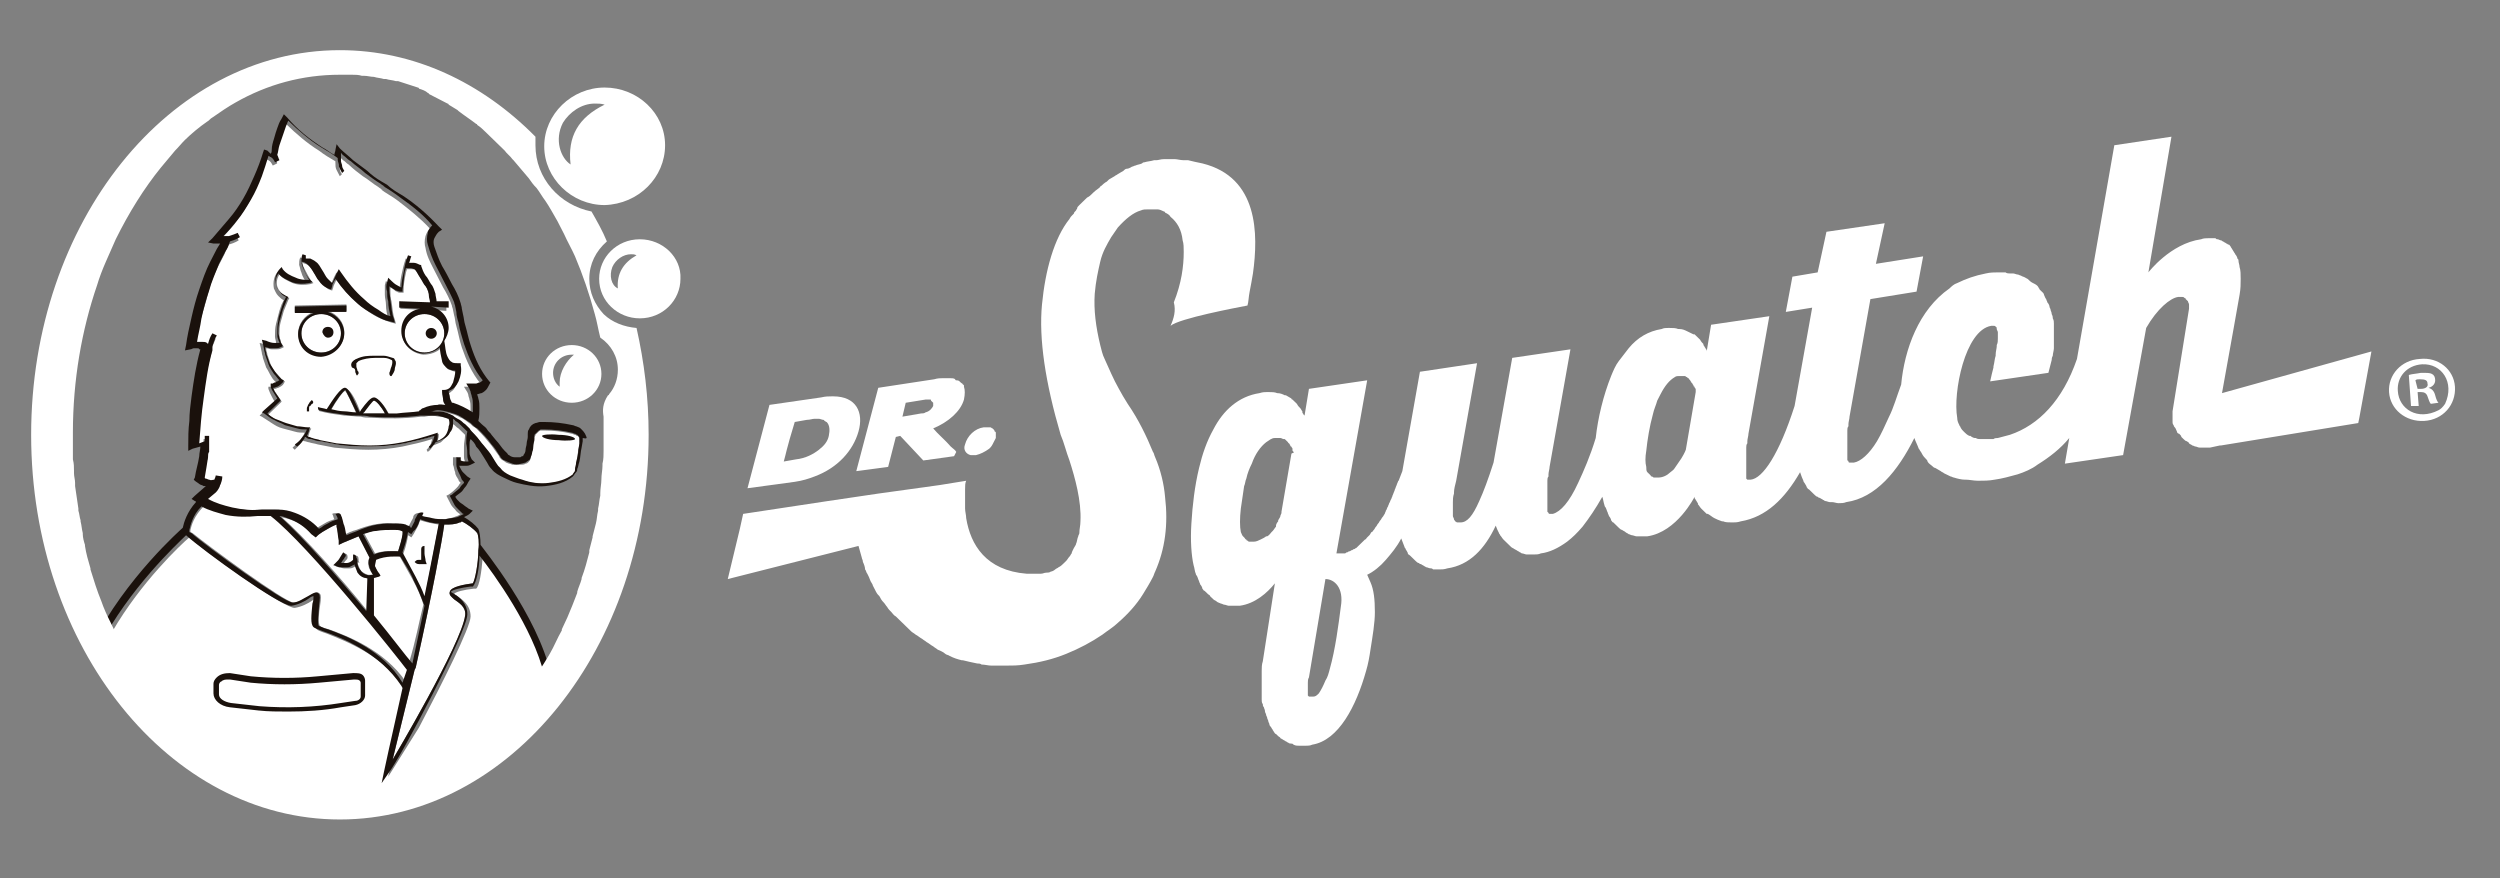 <svg width="336" height="118" viewBox="0 0 336 118" fill="none" xmlns="http://www.w3.org/2000/svg">
<rect x="0" y="0" width="336" height="118" fill="#808080" stroke="none"/>
<path d="M119.366 62.748L120.4 58.726L120.991 58.583L124.092 61.886L128.227 61.312L128.522 60.737C128.374 60.45 128.079 60.306 127.784 60.019C127.045 59.157 126.012 58.296 125.421 57.578C127.488 56.716 129.113 55.28 129.556 53.7C129.703 52.982 129.703 52.408 129.556 51.977V51.834C129.556 51.834 129.556 51.69 129.408 51.69C129.408 51.546 129.26 51.546 129.113 51.403L128.965 51.259C128.817 51.115 128.67 51.115 128.522 51.115C128.522 51.115 128.374 51.115 128.374 50.972C128.227 50.828 127.931 50.828 127.636 50.828H127.488C127.341 50.828 127.045 50.828 126.75 50.828C126.455 50.828 126.012 50.828 125.569 50.972L118.037 52.121L115.084 63.322L119.366 62.748ZM121.729 54.131L124.387 53.7C124.535 53.7 124.683 53.7 124.83 53.7H124.978C125.126 53.7 125.126 53.7 125.126 53.844C125.126 53.844 125.126 53.844 125.273 53.988L125.421 54.131C125.421 54.131 125.421 54.131 125.421 54.275C125.421 54.418 125.421 54.418 125.421 54.562C125.273 54.849 124.978 55.28 124.387 55.424C124.24 55.567 123.944 55.567 123.796 55.567L121.286 55.998L121.729 54.131Z" fill="white"/>
<path d="M130.443 61.166C130.59 61.166 130.886 61.166 131.181 61.166C131.772 61.022 132.362 60.735 132.953 60.304C133.101 60.161 133.248 60.017 133.396 59.73C133.544 59.443 133.691 59.155 133.839 58.868C133.839 58.581 133.839 58.437 133.839 58.15C133.839 58.15 133.839 58.006 133.691 58.006C133.691 57.863 133.544 57.719 133.544 57.719L133.396 57.576C133.248 57.576 133.248 57.432 133.101 57.432C132.953 57.432 132.953 57.432 132.805 57.432C132.658 57.432 132.362 57.432 132.215 57.432C131.033 57.576 130 58.581 129.704 59.73C129.409 60.448 129.852 61.022 130.443 61.166Z" fill="white"/>
<path d="M106.814 64.757C107.847 64.613 108.733 64.326 109.472 64.039C112.573 62.89 114.64 60.592 115.378 58.007C116.117 55.422 115.083 53.269 111.982 53.269C111.982 53.269 111.982 53.269 111.834 53.269C111.391 53.269 110.948 53.269 110.358 53.412L103.417 54.417L100.464 65.619L106.814 64.757ZM106.814 56.715L108.438 56.428C108.881 56.428 109.176 56.284 109.472 56.284C109.767 56.284 109.915 56.284 110.062 56.284C110.21 56.284 110.505 56.428 110.653 56.428C110.653 56.428 110.801 56.428 110.801 56.571C110.948 56.571 110.948 56.715 111.096 56.715C111.539 57.146 111.539 57.864 111.391 58.582C111.244 59.3 110.801 59.874 110.062 60.449C109.324 61.023 108.29 61.598 106.961 61.741L105.337 62.029C105.632 61.023 105.632 60.592 106.814 56.715Z" fill="white"/>
<path d="M298.636 52.836L300.261 43.789L300.999 39.625C301.147 38.763 301.147 38.189 301.147 37.471C301.147 36.896 301.147 36.322 300.999 35.891C300.999 35.604 300.852 35.316 300.852 35.029C300.852 34.886 300.852 34.886 300.704 34.742C300.704 34.599 300.556 34.311 300.409 34.168C300.409 34.024 300.261 34.024 300.261 33.881C300.113 33.737 300.113 33.593 299.966 33.45C299.966 33.306 299.818 33.306 299.818 33.163C299.67 33.019 299.67 32.875 299.523 32.875C299.375 32.875 299.375 32.732 299.227 32.732C299.08 32.588 298.932 32.588 298.784 32.445C298.636 32.445 298.636 32.301 298.489 32.301C298.341 32.301 298.193 32.157 298.046 32.157C297.898 32.157 297.898 32.157 297.75 32.014C297.603 32.014 297.307 32.014 297.16 32.014C297.012 32.014 297.012 32.014 296.864 32.014C296.569 32.014 296.126 32.014 295.831 32.157C291.696 32.732 288.743 36.609 288.743 36.609L291.844 18.371L284.165 19.52L279.144 48.241C277.224 53.842 273.976 57.145 270.136 58.437C269.546 58.581 269.103 58.724 268.512 58.868C268.364 58.868 268.069 58.868 267.921 59.012C267.921 59.012 267.774 59.012 267.626 59.012C267.478 59.012 267.331 59.012 267.035 59.012C266.74 59.012 266.592 59.012 266.297 59.012H266.149C266.001 59.012 265.706 59.012 265.558 58.868H265.411C265.263 58.868 264.968 58.724 264.82 58.581H264.672C264.377 58.437 264.229 58.294 264.082 58.15L263.934 58.006C263.786 57.863 263.639 57.719 263.491 57.432C263.491 57.288 263.343 57.288 263.343 57.145C263.196 56.857 263.048 56.57 263.048 56.139C262.457 52.837 264.082 44.364 267.626 43.789C267.774 43.789 267.774 43.789 267.921 43.789C268.069 43.789 268.217 43.789 268.217 43.933C268.364 43.933 268.364 44.077 268.364 44.22C268.364 44.364 268.512 44.507 268.512 44.651C268.512 44.651 268.512 44.651 268.512 44.795C268.512 44.938 268.512 45.225 268.512 45.369V45.513C268.512 45.8 268.512 46.087 268.364 46.374V46.518C268.364 46.805 268.217 47.236 268.217 47.667V47.81C268.069 48.241 268.069 48.672 267.921 49.246V49.39C267.774 49.964 267.626 50.539 267.478 51.257L275.305 50.108C275.452 49.533 275.6 48.959 275.748 48.385C275.748 48.241 275.748 48.097 275.895 47.81C275.895 47.523 276.043 47.092 276.043 46.805C276.043 46.661 276.043 46.374 276.043 46.231C276.043 45.944 276.043 45.656 276.043 45.369C276.043 45.225 276.043 44.938 276.043 44.795C276.043 44.507 276.043 44.22 276.043 44.077C276.043 43.933 276.043 43.646 276.043 43.502C276.043 43.215 276.043 43.071 275.895 42.784C275.895 42.64 275.895 42.497 275.748 42.21C275.748 41.922 275.6 41.779 275.6 41.635C275.6 41.492 275.452 41.348 275.452 41.205C275.452 41.061 275.305 40.773 275.157 40.63C275.157 40.486 275.009 40.343 275.009 40.199C274.862 40.056 274.862 39.912 274.714 39.625C274.714 39.481 274.566 39.337 274.566 39.337C274.419 39.194 274.271 39.05 274.123 38.907C274.123 38.763 273.976 38.763 273.976 38.62C273.828 38.332 273.533 38.189 273.237 38.045C272.942 37.902 272.794 37.758 272.499 37.471C272.351 37.471 272.351 37.327 272.204 37.327C272.056 37.184 271.761 37.183 271.613 37.04C271.465 37.04 271.318 36.896 271.17 36.896C271.022 36.896 270.727 36.753 270.579 36.753C270.432 36.753 270.284 36.753 270.136 36.753C269.989 36.753 269.693 36.753 269.546 36.609C269.398 36.609 269.25 36.609 269.103 36.609C268.955 36.609 268.807 36.609 268.512 36.609C268.069 36.609 267.478 36.609 266.888 36.753C265.411 37.04 264.229 37.471 263.048 38.045C262.605 38.189 262.31 38.476 262.014 38.763C257.88 41.635 255.96 46.949 255.517 51.688C254.926 53.267 254.483 54.847 253.893 55.996C253.302 57.288 252.859 58.293 252.268 59.299C251.235 61.022 250.053 62.027 249.167 62.171H249.02C249.02 62.171 249.019 62.171 248.872 62.171C248.872 62.171 248.872 62.171 248.724 62.171H248.576C248.576 62.171 248.429 62.171 248.429 62.027C248.429 62.027 248.429 61.884 248.281 61.884C248.281 61.884 248.281 61.884 248.281 61.74V61.596V61.453V61.309V61.166V61.022V60.878C248.281 60.735 248.281 60.735 248.281 60.591V60.448C248.281 60.304 248.281 60.304 248.281 60.16C248.281 60.017 248.281 60.017 248.281 59.873C248.281 59.73 248.281 59.586 248.281 59.586C248.281 59.442 248.281 59.442 248.281 59.299C248.281 59.155 248.281 59.012 248.281 58.868C248.281 58.724 248.281 58.724 248.281 58.581C248.281 58.437 248.281 58.294 248.281 58.15C248.281 58.006 248.281 57.863 248.281 57.863C248.281 57.719 248.281 57.432 248.429 57.288C248.429 57.145 248.429 57.145 248.429 57.001C248.429 56.714 248.576 56.283 248.576 55.996L251.382 40.199L257.584 39.194L258.47 34.455L252.121 35.46L253.302 30.003L245.475 31.152L244.294 36.609L240.898 37.183L240.012 41.922L243.556 41.348L241.193 54.56C239.126 61.022 236.911 64.325 235.286 64.468H235.139C235.139 64.468 235.139 64.468 234.991 64.468H234.843C234.843 64.468 234.843 64.468 234.696 64.325C234.696 64.325 234.696 64.325 234.696 64.181C234.696 64.181 234.696 64.181 234.696 64.038V63.894C234.696 63.894 234.696 63.894 234.696 63.75V63.607V63.463V63.32V63.176C234.696 63.032 234.696 63.032 234.696 62.889V62.745C234.696 62.602 234.696 62.602 234.696 62.458C234.696 62.315 234.696 62.314 234.696 62.171C234.696 62.027 234.696 61.884 234.696 61.884C234.696 61.74 234.696 61.74 234.696 61.596C234.696 61.453 234.696 61.309 234.696 61.166C234.696 61.022 234.696 61.022 234.696 60.878C234.696 60.735 234.696 60.591 234.696 60.448C234.696 60.304 234.696 60.16 234.696 60.16C234.696 60.017 234.696 59.73 234.843 59.586C234.843 59.442 234.843 59.299 234.843 59.299C234.843 59.011 234.991 58.581 234.991 58.294L237.797 42.497L229.97 43.646L229.379 47.236C229.379 47.236 229.379 47.236 229.379 47.092C229.379 46.949 229.232 46.949 229.232 46.805C229.084 46.661 229.084 46.518 228.936 46.374C228.936 46.374 228.936 46.374 228.936 46.231C228.789 46.087 228.641 45.943 228.493 45.656C228.493 45.656 228.493 45.656 228.346 45.513C228.198 45.369 227.903 45.082 227.755 44.938C227.755 44.938 227.755 44.938 227.607 44.938C227.312 44.794 227.017 44.651 226.721 44.507C226.426 44.364 226.131 44.22 225.688 44.22C225.688 44.22 225.688 44.22 225.54 44.22C225.245 44.077 224.802 44.077 224.359 44.077H224.211C223.916 44.077 223.62 44.077 223.325 44.22C221.553 44.507 220.076 45.369 218.895 46.805C218.452 47.38 218.009 47.954 217.566 48.528C217.123 49.103 216.828 49.821 216.532 50.539C215.499 53.124 214.76 56.139 214.465 58.868C213.726 61.309 212.84 63.32 212.102 64.899C210.921 67.484 209.739 68.777 208.706 69.064H208.558C208.558 69.064 208.558 69.064 208.41 69.064H208.263C208.263 69.064 208.115 69.064 208.115 68.92C208.115 68.92 208.115 68.92 207.967 68.777C207.967 68.777 207.967 68.777 207.967 68.633C207.967 68.633 207.967 68.633 207.967 68.49V68.346V68.202V68.059V67.915V67.772V67.628C207.967 67.484 207.967 67.484 207.967 67.341V67.197C207.967 67.053 207.967 67.053 207.967 66.91C207.967 66.766 207.967 66.766 207.967 66.623C207.967 66.479 207.967 66.335 207.967 66.335C207.967 66.192 207.967 66.192 207.967 66.048C207.967 65.905 207.967 65.761 207.967 65.617C207.967 65.474 207.967 65.474 207.967 65.33C207.967 65.187 207.967 65.043 207.967 64.899C207.967 64.756 207.967 64.756 207.967 64.612C207.967 64.469 207.967 64.181 208.115 64.038C208.115 63.894 208.115 63.894 208.115 63.75C208.115 63.463 208.263 63.032 208.263 62.745L211.068 46.949L203.242 48.098L200.732 62.171C199.993 64.468 199.403 66.048 198.812 67.341C197.926 69.351 197.187 70.213 196.301 70.213H196.154C196.006 70.213 196.006 70.213 195.858 70.213C195.711 70.213 195.711 70.069 195.563 70.069C195.563 69.926 195.415 69.926 195.415 69.782C195.415 69.638 195.268 69.495 195.268 69.351C195.268 69.351 195.268 69.351 195.268 69.208C195.268 69.064 195.268 68.777 195.268 68.633V68.49C195.268 68.202 195.268 67.915 195.268 67.628V67.484C195.268 67.197 195.268 66.766 195.415 66.335V66.192C195.415 65.761 195.563 65.187 195.711 64.612L198.516 48.816L190.838 49.964L188.475 63.32C188.327 63.751 188.18 64.038 188.032 64.468C188.032 64.612 187.884 64.612 187.884 64.756C187.737 65.043 187.737 65.187 187.589 65.474C187.589 65.617 187.441 65.761 187.441 65.904C187.294 66.192 187.294 66.335 187.146 66.623C187.146 66.766 186.998 66.91 186.998 67.053C186.851 67.197 186.851 67.484 186.703 67.628C186.703 67.772 186.555 67.915 186.555 68.059C186.408 68.202 186.408 68.489 186.26 68.633C186.26 68.777 186.112 68.92 186.112 69.064C185.965 69.208 185.965 69.351 185.817 69.495C185.669 69.638 185.669 69.782 185.522 69.926C185.374 70.069 185.374 70.213 185.226 70.356C185.079 70.5 185.079 70.644 184.931 70.787C184.783 70.931 184.783 71.074 184.636 71.218C184.488 71.362 184.488 71.505 184.34 71.505C184.193 71.649 184.193 71.792 184.045 71.936C183.897 72.079 183.897 72.08 183.75 72.223C183.602 72.367 183.602 72.51 183.454 72.51C183.307 72.654 183.307 72.654 183.159 72.798C183.011 72.941 183.011 72.941 182.864 73.085C182.716 73.228 182.716 73.228 182.568 73.372C182.42 73.516 182.42 73.516 182.273 73.659C182.125 73.659 182.125 73.803 181.977 73.803C181.83 73.803 181.83 73.947 181.682 73.947C181.534 73.947 181.534 74.09 181.387 74.09C181.239 74.09 181.091 74.234 181.091 74.234C180.944 74.234 180.944 74.234 180.796 74.377C180.648 74.377 180.501 74.377 180.501 74.377C180.353 74.377 180.353 74.377 180.205 74.377C180.058 74.377 179.762 74.377 179.615 74.377L183.75 51.113L175.923 52.262L175.332 55.852C175.332 55.852 175.332 55.852 175.185 55.709C175.185 55.565 175.037 55.565 175.037 55.421C175.037 55.421 175.037 55.421 175.037 55.278C174.889 55.134 174.889 54.991 174.742 54.847C174.594 54.703 174.446 54.56 174.299 54.273C174.151 54.129 173.856 53.842 173.708 53.698C173.708 53.698 173.56 53.698 173.56 53.554C173.265 53.411 173.117 53.267 172.822 53.124H172.674C172.379 52.98 172.084 52.836 171.641 52.836C171.345 52.693 170.902 52.693 170.459 52.693H170.312C170.016 52.693 169.721 52.693 169.278 52.836C166.472 53.267 164.405 55.134 163.076 57.719C162.19 59.299 161.599 61.022 161.156 62.889C160.565 65.33 160.27 67.915 160.122 70.356C159.975 72.654 160.122 74.664 160.418 75.957C160.565 76.388 160.565 76.819 160.713 77.106C160.713 77.249 160.861 77.393 160.861 77.393C161.008 77.68 161.008 77.824 161.156 78.111C161.156 78.255 161.304 78.398 161.304 78.542C161.451 78.686 161.599 78.973 161.599 79.116C161.747 79.26 161.747 79.404 161.894 79.404C162.042 79.547 162.19 79.691 162.337 79.834C162.485 79.978 162.633 79.978 162.633 80.122C162.78 80.265 162.928 80.409 163.076 80.552C163.223 80.696 163.371 80.696 163.519 80.84C163.666 80.983 163.814 80.983 164.109 81.127C164.257 81.127 164.405 81.27 164.552 81.27C164.7 81.27 164.995 81.414 165.143 81.414C165.291 81.414 165.438 81.414 165.586 81.414C165.881 81.414 166.325 81.414 166.62 81.414C168.687 81.127 170.312 79.691 171.345 78.398L169.721 88.881C169.573 89.312 169.573 89.743 169.573 90.174C169.573 90.318 169.573 90.461 169.573 90.605C169.573 90.892 169.573 91.179 169.573 91.466C169.573 91.61 169.573 91.754 169.573 91.897C169.573 92.184 169.573 92.328 169.573 92.615C169.573 92.759 169.573 92.903 169.573 93.046C169.573 93.19 169.573 93.477 169.573 93.621C169.573 93.764 169.573 93.908 169.573 94.051C169.573 94.195 169.573 94.482 169.721 94.626C169.721 94.769 169.721 94.913 169.869 95.057C169.869 95.2 170.016 95.344 170.016 95.631C170.016 95.774 170.164 95.918 170.164 96.062C170.164 96.205 170.312 96.349 170.312 96.493C170.312 96.636 170.459 96.78 170.459 96.923C170.459 97.067 170.607 97.211 170.607 97.354C170.607 97.498 170.755 97.641 170.755 97.641C170.902 97.785 170.902 97.929 171.05 98.072C171.05 98.216 171.198 98.216 171.198 98.359C171.345 98.503 171.345 98.647 171.493 98.647C171.641 98.79 171.641 98.79 171.788 98.934C171.936 99.077 172.084 99.077 172.084 99.221C172.231 99.221 172.231 99.365 172.379 99.365C172.527 99.508 172.674 99.508 172.822 99.652C172.97 99.652 172.97 99.796 173.117 99.796C173.265 99.939 173.413 99.939 173.56 99.939C173.708 99.939 173.708 99.939 173.856 100.083C174.151 100.226 174.299 100.226 174.594 100.226C174.594 100.226 174.594 100.226 174.742 100.226C175.037 100.226 175.185 100.226 175.48 100.226C175.775 100.226 176.071 100.226 176.366 100.083C179.91 99.508 182.273 94.913 183.602 90.174C183.897 89.169 184.045 88.307 184.193 87.302C184.488 85.435 184.783 83.712 184.783 82.276C184.783 80.552 184.636 79.26 184.193 78.255C184.045 77.968 183.897 77.537 183.75 77.249C184.636 76.819 185.522 76.1 186.26 75.239C186.998 74.377 187.737 73.516 188.327 72.367C188.475 72.798 188.623 73.085 188.77 73.516C188.77 73.659 188.918 73.659 188.918 73.803C189.066 74.09 189.213 74.234 189.213 74.377C189.213 74.521 189.361 74.521 189.509 74.665C189.656 74.808 189.804 74.952 189.952 75.095C190.099 75.239 190.099 75.239 190.247 75.383C190.395 75.526 190.542 75.67 190.69 75.67C190.838 75.813 190.838 75.813 190.985 75.813C191.133 75.957 191.281 75.957 191.428 76.101C191.576 76.101 191.576 76.244 191.724 76.244C191.871 76.244 192.019 76.388 192.314 76.388C192.462 76.388 192.462 76.388 192.61 76.531C192.905 76.531 193.053 76.531 193.348 76.531H193.496C193.791 76.531 194.086 76.531 194.529 76.388C197.483 75.957 199.55 73.803 201.027 70.644C201.175 71.074 201.322 71.362 201.47 71.649C201.47 71.792 201.618 71.792 201.618 71.936C201.765 72.079 201.913 72.367 202.061 72.51C202.208 72.654 202.208 72.654 202.356 72.798C202.504 72.941 202.651 73.085 202.799 73.228C202.947 73.372 202.947 73.372 203.094 73.516C203.242 73.659 203.39 73.659 203.537 73.803C203.685 73.803 203.685 73.947 203.833 73.947C203.98 74.09 204.128 74.09 204.276 74.234C204.423 74.234 204.423 74.377 204.571 74.377C204.719 74.377 205.014 74.521 205.162 74.521H205.309C205.605 74.521 205.9 74.521 206.195 74.521C206.491 74.521 206.786 74.521 207.081 74.377C208.263 74.234 209.444 73.659 210.625 72.798C211.364 72.223 211.954 71.649 212.693 70.787C213.579 69.638 214.465 68.346 215.351 66.766C215.498 67.197 215.498 67.484 215.646 67.915C215.646 68.059 215.794 68.202 215.794 68.202C215.942 68.49 215.942 68.633 216.089 68.92C216.089 69.064 216.237 69.207 216.237 69.351C216.385 69.495 216.532 69.782 216.532 69.926C216.68 70.069 216.68 70.213 216.828 70.213C216.975 70.356 217.123 70.5 217.271 70.644C217.418 70.787 217.418 70.787 217.566 70.931C217.714 71.074 217.861 71.218 218.009 71.218C218.157 71.362 218.304 71.362 218.452 71.505C218.6 71.649 218.747 71.649 218.895 71.793C219.043 71.793 219.19 71.936 219.338 71.936C219.486 71.936 219.781 72.08 219.929 72.08C220.076 72.08 220.224 72.08 220.372 72.08C220.667 72.08 220.962 72.08 221.405 72.08C225.392 71.505 227.755 66.766 227.755 66.766C227.755 66.766 227.755 66.766 227.755 66.91C227.755 67.053 227.903 67.053 227.903 67.197C228.05 67.341 228.05 67.484 228.198 67.628C228.198 67.628 228.198 67.628 228.198 67.772C228.346 67.915 228.493 68.202 228.641 68.346C228.641 68.346 228.641 68.346 228.789 68.49C228.936 68.633 229.232 68.92 229.379 69.064C229.379 69.064 229.379 69.064 229.527 69.064C229.822 69.208 230.118 69.495 230.413 69.638C230.708 69.782 231.004 69.926 231.447 70.069C231.447 70.069 231.447 70.069 231.594 70.069C231.89 70.213 232.333 70.213 232.776 70.213H232.924C233.219 70.213 233.514 70.213 233.957 70.069C237.354 69.495 239.864 67.053 241.931 63.463C242.079 63.894 242.227 64.325 242.374 64.612C242.374 64.756 242.522 64.899 242.522 64.899C242.67 65.187 242.817 65.33 242.817 65.474C242.965 65.617 242.965 65.761 243.113 65.761C243.26 65.904 243.408 66.048 243.556 66.192C243.703 66.335 243.703 66.335 243.851 66.479C243.999 66.623 244.146 66.766 244.294 66.766C244.442 66.91 244.442 66.91 244.589 66.91C244.737 67.053 244.885 67.053 245.032 67.197C245.18 67.197 245.18 67.341 245.328 67.341C245.475 67.341 245.771 67.484 245.918 67.484C246.066 67.484 246.066 67.484 246.214 67.484C246.509 67.484 246.804 67.628 247.1 67.628C247.395 67.628 247.838 67.628 248.133 67.484C252.121 66.91 255.074 63.32 257.289 58.868C257.437 59.299 257.732 59.873 257.88 60.304C258.027 60.448 258.027 60.591 258.175 60.735C258.323 61.022 258.47 61.309 258.766 61.596C258.913 61.74 259.061 61.884 259.061 62.027C259.209 62.315 259.504 62.458 259.652 62.602C259.799 62.745 259.947 62.889 260.095 62.889C260.39 63.032 260.538 63.176 260.833 63.32C260.981 63.463 261.128 63.463 261.276 63.607C261.571 63.75 261.867 63.894 262.162 64.038C262.31 64.038 262.457 64.181 262.605 64.181C263.048 64.325 263.639 64.468 264.082 64.468C264.082 64.468 264.082 64.468 264.229 64.468C264.672 64.468 265.263 64.612 265.854 64.612C266.592 64.612 267.331 64.612 268.069 64.468C269.103 64.325 270.136 64.038 271.17 63.75C272.056 63.463 273.09 63.032 273.828 62.458C275.452 61.453 276.929 60.304 278.11 58.868L277.52 62.314L285.346 61.166L288.447 44.077C289.924 41.492 291.696 40.056 292.73 39.912C292.877 39.912 293.025 39.912 293.173 39.912H293.32C293.468 39.912 293.468 39.912 293.616 40.056C293.616 40.056 293.763 40.056 293.763 40.199L293.911 40.343C293.911 40.343 293.911 40.343 294.059 40.486C294.059 40.63 294.206 40.774 294.206 40.917C294.206 41.061 294.206 41.204 294.206 41.492L291.991 55.278C291.991 55.565 291.991 55.996 291.991 56.283C291.991 56.427 291.991 56.57 291.991 56.57C291.991 56.857 291.991 57.001 292.139 57.145C292.139 57.288 292.287 57.432 292.287 57.432C292.434 57.575 292.434 57.719 292.582 58.006C292.582 58.15 292.73 58.294 292.877 58.294C293.025 58.437 293.173 58.581 293.173 58.724C293.32 58.868 293.32 58.868 293.468 59.012C293.616 59.155 293.763 59.299 293.911 59.299C294.059 59.442 294.206 59.442 294.206 59.586C294.354 59.73 294.502 59.73 294.649 59.873C294.797 59.873 294.945 60.017 295.092 60.017C295.24 60.017 295.388 60.16 295.683 60.16C295.831 60.16 295.978 60.16 296.126 60.16C296.421 60.16 296.717 60.16 297.012 60.16L298.341 59.873C298.341 59.873 298.341 59.873 298.489 59.873L316.948 56.858L317.095 56.139L318.72 47.236L298.636 52.836ZM173.56 61.022L172.231 68.777C172.231 68.777 172.231 68.777 172.231 68.92C172.231 69.064 172.084 69.207 172.084 69.351C172.084 69.495 171.936 69.638 171.788 69.926C171.788 69.926 171.788 69.926 171.788 70.069C171.641 70.213 171.493 70.5 171.493 70.644C171.493 70.644 171.493 70.644 171.493 70.787C171.345 70.931 171.198 71.218 171.05 71.362C171.05 71.362 171.05 71.362 170.902 71.505C170.755 71.649 170.607 71.936 170.312 72.08C170.312 72.08 170.312 72.08 170.164 72.08C170.016 72.223 169.721 72.367 169.426 72.51C169.13 72.654 168.835 72.798 168.54 72.798C168.392 72.798 168.244 72.798 168.097 72.798H167.949C167.801 72.798 167.801 72.798 167.654 72.654C167.654 72.654 167.506 72.654 167.506 72.51C167.358 72.51 167.358 72.367 167.211 72.223L167.063 72.08C166.915 71.936 166.915 71.793 166.768 71.505C166.62 70.787 166.62 69.638 166.768 68.346C166.915 67.341 167.063 66.335 167.211 65.33C167.358 65.043 167.358 64.612 167.506 64.325C167.654 63.607 167.949 62.889 168.244 62.314C168.687 61.022 169.426 60.017 170.164 59.442C170.607 59.155 170.902 58.868 171.345 58.868C171.493 58.868 171.641 58.868 171.936 58.868H172.084C172.231 58.868 172.379 59.012 172.527 59.012C172.527 59.012 172.527 59.012 172.674 59.012C172.822 59.155 172.97 59.299 173.117 59.442C173.117 59.442 173.117 59.586 173.265 59.586C173.265 59.73 173.413 59.73 173.413 59.873C173.413 59.873 173.413 60.017 173.56 60.017C173.56 60.16 173.708 60.16 173.708 60.304V60.448C173.708 60.591 173.708 60.591 173.856 60.735C173.856 60.735 173.856 60.735 173.856 60.878C173.56 60.878 173.56 61.022 173.56 61.022C173.708 61.022 173.708 61.022 173.56 61.022ZM180.205 81.558C179.91 83.855 179.467 87.302 178.729 89.887C178.581 90.461 178.433 91.036 178.138 91.466C177.843 92.184 177.547 92.759 177.252 93.189C176.957 93.477 176.809 93.621 176.514 93.621C176.366 93.621 176.366 93.621 176.218 93.621C176.218 93.621 176.218 93.621 176.071 93.621H175.923C175.923 93.621 175.923 93.62 175.775 93.477C175.775 93.477 175.775 93.477 175.775 93.333V93.189V93.046V92.903V92.759C175.775 92.615 175.775 92.615 175.775 92.472V92.328C175.775 92.184 175.775 92.041 175.775 91.897V91.754C175.775 91.466 175.775 91.323 175.923 91.035L178.138 77.824C179.319 77.824 180.648 78.973 180.205 81.558ZM226.574 60.448C226.574 60.448 226.426 60.878 225.983 61.596C225.688 62.027 225.392 62.458 225.097 62.889C224.949 63.176 224.654 63.32 224.506 63.463C224.063 63.894 223.473 64.181 222.882 64.181C222.734 64.181 222.587 64.181 222.439 64.181H222.291C222.144 64.181 222.144 64.038 221.996 64.038C221.996 64.038 221.848 64.038 221.848 63.894C221.701 63.751 221.701 63.75 221.553 63.607L221.405 63.463C221.258 63.32 221.258 63.032 221.258 62.745C221.11 62.171 221.11 61.453 221.258 60.591C221.405 59.155 221.701 57.288 222.144 55.709C222.291 54.99 222.587 54.416 222.734 53.842C222.882 53.555 223.03 53.267 223.177 52.98C223.768 51.831 224.359 51.113 225.097 50.682C225.245 50.539 225.54 50.539 225.688 50.539C225.835 50.539 225.983 50.539 226.131 50.539C226.278 50.539 226.278 50.539 226.426 50.539C226.574 50.539 226.574 50.682 226.721 50.682L226.869 50.826C227.017 50.826 227.017 50.97 227.017 50.97L227.164 51.113C227.164 51.257 227.312 51.257 227.312 51.4L227.46 51.544C227.46 51.688 227.607 51.688 227.607 51.831C227.607 51.831 227.607 51.975 227.755 51.975C227.755 52.118 227.755 52.118 227.903 52.262V52.406C227.903 52.549 227.903 52.549 227.903 52.549V52.693L226.574 60.448Z" fill="white"/>
<path d="M157.321 43.792C158.502 42.786 166.181 41.35 167.658 41.063C167.806 40.632 167.806 39.914 167.953 39.196C168.101 38.478 168.249 37.617 168.396 36.755C169.135 31.442 169.135 23.831 161.604 21.964C160.865 21.82 160.274 21.677 159.684 21.533C159.536 21.533 159.241 21.533 159.093 21.533C158.65 21.533 158.207 21.389 157.912 21.389C157.616 21.389 157.321 21.389 157.026 21.389C156.878 21.389 156.73 21.389 156.435 21.389C155.992 21.389 155.697 21.533 155.401 21.533C155.254 21.533 155.254 21.533 155.106 21.533C154.663 21.677 154.22 21.677 153.777 21.82C153.629 21.82 153.629 21.82 153.482 21.964C153.186 22.107 152.891 22.107 152.596 22.251C152.448 22.251 152.3 22.395 152.153 22.395C151.857 22.538 151.71 22.682 151.414 22.682C151.267 22.682 151.119 22.825 150.971 22.969C150.676 23.113 150.528 23.256 150.233 23.4C150.085 23.543 149.938 23.543 149.79 23.687C149.495 23.831 149.347 23.974 149.052 24.118C148.904 24.261 148.904 24.261 148.757 24.405C148.461 24.549 148.166 24.836 148.018 24.979C148.018 24.979 147.871 24.979 147.871 25.123C147.575 25.41 147.28 25.554 146.985 25.841C146.837 25.985 146.837 25.985 146.689 26.128C146.542 26.272 146.394 26.416 146.098 26.559C145.951 26.703 145.951 26.703 145.803 26.846C145.655 26.99 145.508 27.134 145.36 27.277C145.212 27.421 145.212 27.421 145.065 27.564C144.917 27.708 144.769 27.852 144.769 27.995C144.769 28.139 144.622 28.139 144.622 28.282C144.474 28.426 144.326 28.57 144.326 28.713L144.179 28.857C144.031 29 143.883 29.144 143.736 29.431C141.668 32.016 140.487 36.324 140.044 40.92C139.601 45.515 140.487 51.403 142.554 58.44C142.997 59.445 143.293 60.737 143.736 61.886C144.474 64.184 145.36 67.343 145.212 70.072C145.212 70.646 145.065 71.077 145.065 71.651C145.065 71.795 144.917 71.938 144.917 72.082C144.769 72.369 144.769 72.8 144.622 73.087C144.622 73.231 144.474 73.374 144.326 73.662C144.179 73.949 144.031 74.236 144.031 74.38C143.883 74.523 143.883 74.667 143.736 74.81C143.588 74.954 143.44 75.241 143.293 75.385C143.145 75.529 142.997 75.672 142.85 75.816C142.702 75.959 142.554 76.103 142.259 76.246C142.111 76.39 141.964 76.39 141.816 76.534C141.668 76.677 141.373 76.821 141.225 76.821C141.078 76.965 140.782 76.965 140.635 76.965C140.339 76.965 140.192 77.108 139.896 77.108C139.749 77.108 139.453 77.108 139.158 77.108C138.715 77.108 138.42 77.108 137.977 77.108C132.513 76.677 130.446 73.231 129.855 69.641C129.855 69.21 129.707 68.779 129.707 68.348C129.707 67.774 129.707 67.343 129.707 66.912C129.707 66.769 129.707 66.769 129.707 66.625C129.707 66.338 129.707 66.05 129.707 65.763C129.707 65.332 129.707 64.902 129.855 64.615L126.311 65.189L118.041 66.338L111.248 67.343L99.878 69.066L99.435 71.077L97.811 77.826L115.383 73.374C115.531 73.949 115.679 74.38 115.826 74.954C115.826 75.098 115.974 75.241 115.974 75.528C116.122 75.816 116.269 76.247 116.269 76.534C116.417 76.677 116.417 76.965 116.565 77.108C116.712 77.395 116.86 77.683 117.008 78.113C117.155 78.4 117.303 78.544 117.303 78.688C117.451 78.975 117.598 79.262 117.746 79.549C117.894 79.837 118.041 79.98 118.189 80.124C118.337 80.411 118.484 80.698 118.78 80.985C118.927 81.129 119.075 81.416 119.223 81.56C119.37 81.847 119.666 82.134 119.813 82.278C119.961 82.422 120.109 82.709 120.404 82.852C120.699 83.14 120.847 83.283 121.142 83.57C121.29 83.714 121.585 84.001 121.733 84.145C122.028 84.432 122.176 84.576 122.471 84.863C122.619 85.006 122.914 85.15 123.062 85.294C123.357 85.437 123.653 85.725 123.948 85.868C124.096 86.012 124.391 86.155 124.539 86.299C124.834 86.442 125.129 86.73 125.425 86.873C125.572 87.017 125.868 87.161 126.015 87.304C126.311 87.448 126.754 87.591 127.049 87.879C127.197 88.022 127.492 88.022 127.64 88.166C128.23 88.453 128.673 88.597 129.264 88.74H129.412C130.003 88.884 130.593 89.027 131.332 89.171C131.479 89.171 131.775 89.171 131.922 89.315C132.365 89.315 132.808 89.458 133.251 89.458C133.547 89.458 133.842 89.458 133.99 89.458C134.433 89.458 134.876 89.458 135.171 89.458C136.057 89.458 136.795 89.458 137.681 89.315C139.749 89.028 141.521 88.597 143.293 87.879C145.065 87.161 146.689 86.299 148.166 85.294C148.904 84.719 149.642 84.288 150.233 83.714C151.562 82.565 152.743 81.273 153.629 79.837C154.072 79.119 154.515 78.401 154.958 77.539C155.106 77.252 155.106 77.108 155.254 76.821C156.583 73.805 157.026 70.502 156.583 66.769C156.435 65.045 155.992 63.178 155.254 61.455C155.106 61.168 155.106 60.881 154.958 60.737C154.072 58.583 153.039 56.429 151.562 54.275C151.119 53.557 150.676 52.839 150.381 52.264C149.642 50.972 149.052 49.536 148.461 48.243C148.166 47.669 148.018 46.951 147.871 46.377C147.28 43.935 146.985 41.638 147.132 39.484C147.28 37.76 147.575 36.468 147.871 35.175C148.166 33.883 148.757 32.878 149.347 31.872C149.642 31.442 149.938 31.011 150.233 30.58C151.267 29.431 152.3 28.57 153.334 28.282C153.629 28.139 153.925 28.139 154.368 28.139C154.515 28.139 154.515 28.139 154.663 28.139C154.958 28.139 155.254 28.139 155.549 28.139C155.844 28.139 156.14 28.282 156.435 28.426C156.435 28.426 156.583 28.426 156.583 28.569C156.878 28.713 157.173 28.857 157.321 29.144C158.207 29.862 158.798 30.867 158.945 32.303C159.093 32.734 159.093 33.309 159.093 33.883C159.093 35.75 158.798 38.047 157.764 40.632C158.059 41.781 157.764 42.786 157.321 43.792Z" fill="white"/>
<path d="M329.947 51.977C330.095 54.418 328.323 56.429 325.812 56.572C323.302 56.716 321.234 54.993 321.087 52.695C320.939 50.397 322.711 48.387 325.221 48.243C327.732 47.956 329.799 49.679 329.947 51.977ZM322.268 52.551C322.416 54.993 324.926 56.572 327.732 55.136C328.027 54.993 328.323 54.706 328.618 54.275C329.947 51.403 328.175 48.818 325.517 48.961C323.449 49.105 322.12 50.684 322.268 52.551ZM325.074 54.562H324.04L323.745 50.397C324.188 50.254 324.631 50.254 325.369 50.11C326.255 50.11 326.55 50.11 326.846 50.254C327.141 50.398 327.289 50.684 327.289 51.115C327.289 51.546 326.993 51.977 326.403 52.121C326.846 52.264 327.141 52.551 327.289 53.126C327.436 53.7 327.584 53.987 327.732 54.131L326.698 54.275C326.55 54.131 326.403 53.7 326.255 53.269C326.107 52.839 325.812 52.695 325.369 52.695H324.926L325.074 54.562ZM324.926 52.264H325.369C325.96 52.264 326.403 51.977 326.255 51.546C326.255 51.115 325.96 50.972 325.221 50.972C324.926 50.972 324.778 50.972 324.631 51.115L324.926 52.264Z" fill="white"/>
<path d="M53.509 74.09C53.657 73.516 54.1 72.367 54.248 71.362C54.248 71.362 54.1 71.362 54.1 71.218C53.805 71.075 53.362 71.075 53.066 71.075C52.328 71.075 51.442 71.075 50.704 71.218C50.113 71.362 49.522 71.505 48.932 71.649C49.227 72.223 49.965 73.516 50.408 74.378C51.59 73.947 52.919 74.09 53.509 74.09Z" fill="white"/>
<path d="M58.977 70.502C58.091 70.359 57.352 70.215 56.466 69.928C56.466 70.072 56.319 70.215 56.319 70.359C56.171 70.79 55.876 71.221 55.58 71.795L55.285 72.226L54.842 71.939C54.694 73.087 54.251 74.38 54.103 74.667C54.694 75.672 55.285 76.821 55.876 77.97C56.319 78.832 56.762 79.693 57.057 80.555C58.091 75.242 58.681 71.939 58.977 70.502Z" fill="white"/>
<path d="M46.401 52.549C46.106 52.549 45.22 53.842 44.481 55.134C45.072 55.278 45.663 55.278 46.254 55.421C46.844 55.421 47.435 55.565 47.878 55.565C47.287 54.129 46.549 52.693 46.401 52.549Z" fill="white"/>
<path d="M50.256 53.842C49.961 53.842 49.222 54.847 48.927 55.422C48.927 55.422 48.927 55.565 48.779 55.565C49.075 55.565 49.37 55.565 49.813 55.565C50.404 55.565 51.142 55.565 51.733 55.565C51.29 54.703 50.551 53.842 50.256 53.842Z" fill="white"/>
<path d="M47.447 108.125C57.488 108.125 72.994 95.056 72.994 89.025C71.074 83.281 66.644 77.106 64.872 74.952C64.724 76.819 64.429 78.829 63.986 79.116H63.838H63.691C62.361 79.26 61.18 79.547 61.032 79.834C61.18 79.978 61.328 79.978 61.475 80.121C62.066 80.552 63.248 81.27 63.248 82.85C63.248 84.286 59.408 91.897 56.307 97.785L52.172 104.391C53.058 99.795 54.24 94.051 54.535 92.759L54.387 92.471C51.434 88.02 46.413 86.153 43.903 85.148C43.017 84.86 42.721 84.717 42.574 84.573C42.131 84.142 42.279 82.994 42.426 81.414C42.426 81.127 42.574 80.696 42.574 80.409C42.426 80.552 42.279 80.552 41.983 80.696C41.392 81.127 40.506 81.557 39.62 81.701C38.291 81.845 27.659 74.234 25.444 72.223C24.263 73.228 18.947 78.254 15.107 84.86C14.96 97.067 34.895 108.125 47.447 108.125Z" fill="white"/>
<path d="M48.49 93.62C48.49 93.907 48.194 94.194 47.752 94.194L45.832 94.482C42.288 95.056 38.596 95.2 34.904 94.912L31.065 94.482C30.179 94.338 29.44 93.907 29.44 93.333V92.04C29.44 91.897 29.588 91.61 29.736 91.61C30.031 91.322 30.326 91.322 30.77 91.322H30.917L33.723 91.753C36.676 92.04 39.777 92.04 42.878 91.753L47.604 91.322C47.899 91.322 48.194 91.322 48.342 91.466C48.342 91.466 48.49 91.609 48.49 91.753V93.62Z" fill="white"/>
<path d="M56.901 81.272C56.605 80.124 56.015 78.975 55.424 77.826C54.833 76.821 54.243 75.672 53.652 74.667C53.209 74.667 51.88 74.523 50.403 75.098L50.255 75.816V75.959C50.403 76.246 50.699 76.677 50.846 76.964L50.994 77.252L50.699 77.395C50.551 77.539 50.403 77.539 50.108 77.539L49.812 82.565C52.175 85.437 54.095 87.879 54.981 89.027C55.867 86.155 56.31 83.57 56.901 81.272Z" fill="white"/>
<path d="M54.395 44.795C54.395 46.231 55.577 47.38 57.054 47.38C58.53 47.38 59.712 46.231 59.712 44.795C59.712 43.359 58.53 42.21 57.054 42.21C55.577 42.21 54.395 43.359 54.395 44.795Z" fill="white"/>
<path d="M45.826 44.795C45.826 43.359 44.645 42.21 43.168 42.21C41.691 42.21 40.51 43.359 40.51 44.795C40.51 46.231 41.691 47.38 43.168 47.38C44.645 47.38 45.826 46.231 45.826 44.795Z" fill="white"/>
<path d="M28.539 66.194L27.506 67.056C28.539 67.63 29.573 67.918 30.754 68.205C32.083 68.492 33.412 68.636 34.741 68.492H35.184C35.332 68.492 35.48 68.492 35.775 68.492C36.218 68.492 36.513 68.492 36.956 68.492C37.695 68.492 38.433 68.636 39.172 68.923C40.501 69.354 41.534 70.072 42.42 71.077C42.568 70.933 42.715 70.933 42.863 70.79C43.159 70.646 43.306 70.502 43.602 70.359C44.045 70.072 44.488 69.928 44.931 69.784C44.783 69.497 44.783 69.21 44.635 69.066C44.931 68.923 45.226 68.923 45.374 69.21C45.521 69.354 45.521 69.497 45.521 69.641C45.669 69.928 45.817 70.215 45.817 70.646C45.964 71.077 46.112 71.508 46.112 71.938C46.703 71.651 47.293 71.364 47.884 71.22C48.622 70.933 49.508 70.646 50.247 70.502C51.133 70.359 51.871 70.215 52.757 70.359C53.2 70.359 53.643 70.359 54.086 70.502C54.234 70.502 54.529 70.646 54.677 70.79C54.677 70.79 54.825 70.79 54.825 70.933C54.972 70.646 55.12 70.359 55.267 70.072C55.415 69.784 55.563 69.641 55.563 69.353C55.711 69.066 56.006 68.923 56.449 68.923C56.449 69.066 56.301 69.21 56.301 69.353C56.744 69.497 57.187 69.641 57.63 69.641C58.221 69.784 58.812 69.784 59.402 69.784C59.993 69.784 60.584 69.641 61.027 69.497C61.322 69.353 61.617 69.354 61.913 69.066C61.913 69.066 61.913 69.066 61.765 69.066C61.617 68.923 61.322 68.779 61.174 68.492C61.027 68.348 60.731 68.061 60.584 67.774C60.436 67.487 60.288 67.2 60.141 66.912L59.993 66.625L60.288 66.481C60.731 66.194 61.027 65.907 61.322 65.62C61.47 65.476 61.617 65.332 61.765 65.045L61.913 64.902C61.765 64.758 61.617 64.615 61.617 64.471C61.47 64.184 61.174 63.897 61.174 63.466C61.027 63.179 61.027 62.748 60.879 62.461C60.879 62.173 60.879 61.742 60.879 61.455H61.47V61.886C61.765 62.03 61.913 62.03 62.208 62.03C62.356 62.03 62.356 62.03 62.503 62.03C62.356 61.742 62.356 61.455 62.356 61.312C62.356 60.881 62.356 60.45 62.356 60.019C62.356 59.445 62.503 59.014 62.503 58.44C62.208 58.152 61.913 57.865 61.617 57.578C61.322 57.434 61.174 57.147 60.879 57.004C60.731 56.86 60.584 56.86 60.584 56.716C60.584 57.004 60.584 57.147 60.584 57.434C60.584 57.865 60.436 58.296 60.141 58.583C59.845 58.87 59.55 59.157 59.255 59.445C58.959 59.588 58.516 59.732 58.221 59.876C58.073 60.163 57.778 60.594 57.483 60.737L57.335 60.45C57.63 60.163 57.778 59.876 57.925 59.589C57.925 59.445 58.073 59.158 58.073 59.014C56.744 59.445 55.415 59.732 54.086 60.019C52.609 60.306 50.985 60.45 49.508 60.45C48.032 60.45 46.407 60.306 44.931 60.163C44.192 60.019 43.454 59.876 42.715 59.732C42.273 59.589 41.977 59.588 41.534 59.445C41.386 59.445 41.091 59.301 40.944 59.301C40.796 59.301 40.648 59.158 40.648 59.158C40.648 59.158 40.648 59.157 40.648 59.301C40.353 59.732 39.91 60.163 39.614 60.45L39.319 60.163C39.614 59.876 40.057 59.445 40.353 59.158C40.501 58.87 40.796 58.583 40.944 58.152C40.501 58.152 40.057 58.152 39.614 58.009C39.024 57.865 38.581 57.722 37.99 57.578C37.399 57.434 36.956 57.147 36.513 56.86C36.07 56.573 35.627 56.285 35.184 55.998L34.889 55.855L35.184 55.568L36.956 53.988C36.809 53.844 36.661 53.557 36.513 53.27C36.366 52.983 36.218 52.695 36.07 52.264V51.977H36.366C36.513 51.977 36.661 51.977 36.661 51.834C36.809 51.834 36.956 51.69 36.956 51.69C37.104 51.69 37.104 51.546 37.252 51.546C36.956 51.259 36.661 50.972 36.513 50.685C36.218 50.254 36.07 49.823 35.775 49.392C35.627 48.962 35.48 48.531 35.332 48.1C35.332 47.813 35.184 47.669 35.184 47.382L35.037 46.664L34.889 46.09L35.48 46.233C35.775 46.377 36.218 46.52 36.513 46.52C36.661 46.52 36.809 46.52 37.104 46.52H37.252C37.252 46.377 37.104 46.233 37.104 46.09C37.104 45.802 36.956 45.515 36.956 45.228C36.956 44.654 36.956 44.079 37.104 43.505C37.252 42.93 37.399 42.356 37.547 41.781L37.842 40.92L38.138 40.345C37.842 40.202 37.695 40.058 37.399 39.771C37.104 39.484 36.956 39.053 36.809 38.766C36.661 37.904 36.809 37.042 37.399 36.468L37.547 36.324L37.695 36.612C38.138 37.186 38.728 37.617 39.467 37.76C40.057 37.904 40.648 38.048 41.239 38.048C40.944 37.617 40.648 37.186 40.501 36.612C40.353 36.324 40.353 36.037 40.205 35.606C40.205 35.319 40.205 34.888 40.353 34.601L40.796 34.745C40.796 34.888 40.796 35.032 40.796 35.175C40.944 35.175 41.091 35.175 41.386 35.175C41.682 35.175 41.977 35.319 42.125 35.606C42.568 35.893 42.863 36.324 43.011 36.755C43.306 37.186 43.454 37.617 43.749 37.904C43.897 38.191 44.045 38.335 44.34 38.478C44.34 38.335 44.488 38.335 44.488 38.191C44.635 37.904 44.783 37.473 44.931 37.186L45.226 36.612L45.521 37.042C46.407 38.335 47.441 39.627 48.622 40.632C49.213 41.207 49.804 41.638 50.542 42.068C50.985 42.356 51.576 42.643 52.166 42.93C52.019 42.212 51.871 41.638 51.871 40.92C51.871 40.489 51.723 40.058 51.723 39.627C51.723 39.197 51.723 38.766 51.723 38.335L51.871 37.76L52.314 38.191C52.609 38.335 52.757 38.622 53.052 38.766C53.2 38.909 53.348 38.909 53.643 39.053C53.791 38.335 53.791 37.76 53.938 37.042C54.086 36.324 54.234 35.606 54.529 34.745L54.972 34.888C54.825 35.175 54.825 35.463 54.677 35.75C54.677 35.75 54.677 35.75 54.825 35.75C54.972 35.75 55.12 35.75 55.267 35.75C55.563 35.75 55.858 35.894 56.154 36.037H56.301V36.181C56.449 36.612 56.744 37.042 56.892 37.473C57.187 37.904 57.335 38.335 57.63 38.622C57.925 39.053 58.073 39.483 58.221 39.914C58.368 40.202 58.368 40.633 58.368 40.92H59.993V41.781L57.63 41.638C58.959 41.925 59.993 43.217 59.993 44.51C59.993 45.084 59.845 45.802 59.402 46.233C59.402 46.951 59.55 47.669 59.845 48.387C59.993 48.674 60.141 48.962 60.436 49.105C60.731 49.249 61.027 49.249 61.322 49.249H61.617V49.536C61.765 50.254 61.617 50.972 61.322 51.69C61.174 51.977 61.027 52.408 60.731 52.552C60.584 52.695 60.288 52.983 59.993 52.983C59.993 53.27 59.993 53.413 60.141 53.7C60.288 53.988 60.288 54.275 60.436 54.562H60.584C61.617 54.849 62.503 55.28 63.242 55.855C63.242 55.567 63.242 55.137 63.242 54.849C63.242 54.419 63.242 54.131 63.094 53.7C63.094 53.557 62.946 53.27 62.946 53.126C62.946 52.983 62.799 52.695 62.799 52.695L62.356 51.977H63.242C63.389 51.977 63.537 51.977 63.685 51.977C63.832 51.977 63.98 51.977 64.128 51.834C64.275 51.69 64.423 51.69 64.571 51.546C63.389 50.11 62.651 48.387 62.06 46.664C61.765 45.802 61.617 44.797 61.322 43.792C61.174 43.361 61.174 42.787 61.027 42.356L60.879 41.638C60.879 41.494 60.731 41.207 60.731 41.063C60.436 40.202 59.993 39.34 59.55 38.622C59.107 37.76 58.664 36.899 58.221 36.037C57.778 35.175 57.335 34.314 57.187 33.309C57.039 32.878 57.039 32.303 57.187 31.729C57.335 31.298 57.483 31.011 57.778 30.724C56.449 29.288 54.972 28.139 53.495 26.99C52.757 26.415 51.871 25.985 51.133 25.41L51.428 25.554C51.28 25.41 50.985 25.267 50.837 25.123C50.099 24.692 49.508 24.118 48.77 23.687C48.179 23.256 47.441 22.682 46.85 22.107C46.555 21.964 46.407 21.677 46.112 21.533C45.964 21.389 45.669 21.102 45.521 20.959V21.102C45.521 21.389 45.521 21.677 45.521 21.82C45.521 21.964 45.521 21.964 45.521 22.107C45.521 22.251 45.521 22.538 45.669 22.682C45.669 22.969 45.817 23.256 45.964 23.4L45.817 23.543L45.669 23.687C45.521 23.4 45.374 23.113 45.226 22.825C45.078 22.538 45.078 22.251 45.078 21.82V21.677C44.34 21.246 43.602 20.815 42.863 20.241C41.239 19.235 39.762 17.943 38.433 16.65C38.285 16.938 38.285 17.081 38.138 17.368C37.99 17.799 37.842 18.23 37.695 18.661C37.547 19.092 37.399 19.522 37.252 19.953C37.104 20.384 37.104 20.815 36.956 21.246C37.104 21.533 37.252 21.677 37.252 21.964L36.956 22.107L36.661 22.251C36.513 21.964 36.366 21.677 36.07 21.533C35.923 21.533 35.923 21.389 35.775 21.389C35.48 22.251 35.184 23.256 34.889 24.118C34.446 25.123 34.003 26.272 33.412 27.277C32.822 28.282 32.083 29.288 31.493 30.149C30.902 30.867 30.311 31.442 29.721 32.16C29.868 32.16 30.016 32.16 30.164 32.16L30.311 32.447L30.607 32.16C31.05 32.16 31.345 32.016 31.788 31.729L31.936 32.016L32.083 32.303C31.64 32.591 31.197 32.734 30.754 32.878C30.607 33.309 30.311 33.739 30.164 34.17C29.868 34.745 29.573 35.319 29.278 35.894C28.687 37.042 28.244 38.191 27.949 39.484C27.653 40.776 27.21 41.925 26.915 43.217C26.62 44.223 26.472 45.228 26.324 46.377C26.472 46.377 26.62 46.377 26.915 46.377C27.21 46.377 27.358 46.52 27.653 46.52C27.653 46.52 27.801 46.52 27.801 46.664C27.949 46.233 28.244 45.802 28.392 45.228L28.982 45.515C28.835 45.946 28.539 46.52 28.392 46.951C28.392 47.095 28.392 47.095 28.392 47.238V47.526C27.801 49.68 27.358 51.834 27.21 53.988C26.915 55.998 26.767 58.009 26.62 60.019L27.358 59.732V59.014H27.949V60.45V61.168C27.949 61.455 27.949 61.742 27.801 61.886C27.653 62.748 27.506 63.609 27.358 64.615C27.358 64.615 27.506 64.615 27.506 64.758C27.653 64.758 27.801 64.902 27.949 64.902C28.244 64.902 28.392 64.902 28.687 64.902C28.687 64.758 28.835 64.471 28.835 64.327L29.721 64.471C29.721 64.902 29.573 65.189 29.425 65.62C29.13 65.62 28.835 66.051 28.539 66.194Z" fill="white"/>
<path d="M58.967 58.582C58.967 58.869 58.82 59.013 58.82 59.3C58.967 59.156 59.263 59.156 59.41 59.013C59.706 58.869 60.001 58.582 60.149 58.295C60.296 58.008 60.444 57.72 60.444 57.289C60.444 57.002 60.444 56.715 60.444 56.428C60.001 56.141 59.41 55.997 58.967 55.997C58.377 55.853 57.786 55.853 57.048 55.997H56.605C54.39 56.284 52.027 56.284 49.812 56.141C49.369 56.141 48.926 56.141 48.483 55.997C47.744 55.997 47.006 55.853 46.268 55.853C45.234 55.71 44.053 55.566 43.019 55.279C42.871 55.279 42.724 54.992 42.871 54.848C43.314 54.992 43.61 54.992 44.053 55.135C44.791 53.986 45.972 52.12 46.563 52.263C47.154 52.407 48.04 54.13 48.483 55.566C48.483 55.423 48.63 55.423 48.63 55.279C49.369 54.274 49.959 53.556 50.403 53.556C50.993 53.556 51.879 54.848 52.322 55.71C52.765 55.71 53.06 55.71 53.504 55.71C54.537 55.71 55.423 55.566 56.457 55.423C56.457 55.423 56.605 55.423 56.605 55.279C56.752 55.135 56.9 55.135 57.048 54.992C57.638 54.705 58.229 54.561 58.967 54.561C59.263 54.561 59.706 54.561 60.001 54.561C59.853 54.417 59.853 54.274 59.706 53.987C59.558 53.699 59.558 53.268 59.558 52.838V52.55H59.853C60.149 52.55 60.296 52.407 60.592 52.263C60.739 52.12 61.035 51.832 61.035 51.545C61.33 51.114 61.33 50.54 61.33 49.965C61.035 49.965 60.739 49.822 60.296 49.678C60.149 49.535 59.853 49.391 59.853 49.248C59.706 49.104 59.706 48.817 59.558 48.673C59.41 48.099 59.263 47.524 59.263 46.806C58.672 47.381 57.786 47.668 56.9 47.668C55.423 47.524 54.094 46.375 54.094 44.939C53.947 43.36 55.128 41.924 56.605 41.636L53.799 41.493V40.631L57.934 40.775C57.934 40.487 57.934 40.2 57.786 39.913C57.638 39.482 57.491 39.051 57.343 38.621C57.048 38.19 56.9 37.759 56.605 37.472C56.309 37.041 56.162 36.754 55.866 36.323C55.719 36.179 55.423 36.179 55.276 36.179C55.128 36.179 54.98 36.179 54.98 36.179C54.833 36.179 54.685 36.179 54.685 36.179C54.685 36.323 54.537 36.61 54.537 36.754C54.39 37.472 54.242 38.19 54.242 39.052V39.339H53.947C53.651 39.339 53.504 39.339 53.356 39.195C53.208 39.195 53.06 39.052 52.913 38.908C52.765 38.764 52.617 38.764 52.47 38.621C52.47 38.764 52.47 39.051 52.47 39.195C52.47 39.626 52.47 40.057 52.617 40.488C52.765 41.349 52.765 42.211 53.06 42.929L53.208 43.503L52.617 43.36C51.731 43.073 50.993 42.785 50.255 42.355C49.517 41.924 48.778 41.349 48.187 40.919C47.006 39.913 46.12 38.764 45.234 37.616C45.234 37.759 45.086 37.759 45.086 37.903C44.939 38.19 44.791 38.477 44.791 38.621L44.643 39.052L44.2 38.908C43.757 38.621 43.314 38.19 43.019 37.903C42.724 37.472 42.428 37.041 42.281 36.754C41.985 36.323 41.838 36.036 41.542 35.748C41.247 35.461 40.952 35.462 40.656 35.318C40.656 35.605 40.804 35.892 40.952 36.179C41.247 36.754 41.542 37.328 41.838 37.759L42.133 38.046L41.69 38.19C40.952 38.334 40.066 38.334 39.327 38.046C38.737 37.759 37.998 37.472 37.555 36.898C37.26 37.328 37.112 37.903 37.26 38.477C37.408 39.051 37.998 39.626 38.589 39.913L38.884 40.057L38.737 40.344L38.441 41.062L38.146 41.78C37.998 42.355 37.851 42.785 37.703 43.36C37.555 43.934 37.555 44.365 37.555 44.939C37.555 45.227 37.555 45.514 37.703 45.657C37.703 45.944 37.851 46.232 37.998 46.375L38.146 46.663L37.851 46.806C37.555 46.95 37.408 46.95 37.112 46.95C36.965 46.95 36.669 46.95 36.522 46.95C36.226 46.95 36.078 46.806 35.783 46.806V46.95C35.783 47.237 35.931 47.381 35.931 47.668C36.078 48.099 36.226 48.53 36.374 48.96C36.522 49.391 36.817 49.822 37.112 50.109C37.408 50.396 37.703 50.827 37.998 51.114L38.294 51.258L38.146 51.545C37.998 51.832 37.703 51.976 37.408 52.12C37.26 52.12 37.112 52.263 36.965 52.263H36.817C36.817 52.407 36.965 52.694 37.112 52.838C37.26 53.125 37.408 53.412 37.703 53.699L37.851 53.987L37.703 54.13L36.078 55.71C36.374 55.997 36.669 56.141 37.112 56.428C37.555 56.715 37.998 56.859 38.589 57.002C39.032 57.146 39.623 57.289 40.066 57.433C40.509 57.577 41.099 57.577 41.542 57.577H41.838L41.69 57.864C41.542 58.151 41.542 58.438 41.395 58.725C41.542 58.725 41.542 58.869 41.69 58.869C41.838 58.869 41.985 59.013 42.133 59.013C42.428 59.156 42.871 59.156 43.167 59.3C43.905 59.443 44.643 59.587 45.382 59.731C46.858 60.018 48.335 60.018 49.812 60.018C51.288 60.018 52.765 59.874 54.242 59.587C55.719 59.3 57.195 59.013 58.524 58.438L58.967 58.295V58.582ZM40.066 44.796C40.066 43.503 40.952 42.355 42.133 41.924H39.623V41.062L46.563 40.919V41.78H44.053C45.382 42.211 46.268 43.36 46.268 44.652C46.268 46.376 44.939 47.668 43.167 47.668C41.395 47.812 40.066 46.376 40.066 44.796Z" fill="white"/>
<path d="M48.041 75.673C48.188 76.104 48.336 76.391 48.484 76.678C48.779 76.965 49.075 77.109 49.37 77.252C49.665 77.252 49.961 77.252 50.108 77.252C50.108 77.109 49.961 77.109 49.961 76.965C49.813 76.821 49.665 76.534 49.665 76.391C49.517 76.247 49.517 75.96 49.517 75.673C49.517 75.385 49.517 75.242 49.665 74.955C49.222 74.093 48.484 72.657 48.188 72.083C47.45 72.37 46.859 72.657 46.121 72.944L45.53 73.231V72.657C45.53 72.082 45.383 71.365 45.235 70.79C45.235 70.647 45.235 70.646 45.235 70.503C44.792 70.646 44.497 70.79 44.054 71.077C43.758 71.221 43.611 71.365 43.315 71.508C43.02 71.652 42.872 71.795 42.725 71.939L42.429 72.226L42.134 71.939C41.248 70.934 40.214 70.216 38.885 69.785C38.59 69.641 38.147 69.641 37.852 69.498C40.953 72.226 45.826 77.683 49.517 82.279L49.665 77.827H49.517C49.074 77.683 48.631 77.54 48.336 77.109C48.041 76.822 47.893 76.391 47.893 75.96L47.745 76.104C47.598 76.247 47.302 76.391 47.007 76.391C46.712 76.391 46.564 76.391 46.269 76.391C45.973 76.391 45.826 76.247 45.53 76.247L45.087 76.104L45.383 75.816C45.53 75.673 45.826 75.385 45.973 75.098C46.121 74.811 46.269 74.668 46.416 74.38C46.712 74.524 46.712 74.668 46.712 74.955C46.712 75.098 46.564 75.242 46.416 75.385C46.269 75.529 46.269 75.673 46.121 75.816H46.269C46.416 75.816 46.712 75.816 46.859 75.816C47.155 75.816 47.45 75.529 47.745 75.385C47.745 75.098 47.745 74.955 47.745 74.668C48.041 74.668 48.188 74.811 48.188 75.098C48.188 75.242 48.188 75.529 48.336 75.673C48.041 75.529 48.041 75.529 48.041 75.673C48.041 75.529 48.041 75.529 48.041 75.673Z" fill="white"/>
<path d="M25.592 71.221V71.509L25.887 71.652C27.807 73.232 38.291 80.987 39.473 80.987C40.211 80.987 40.949 80.412 41.54 80.125C42.279 79.694 42.721 79.407 43.017 79.838C43.164 79.981 43.164 80.412 43.017 81.418C42.869 82.136 42.721 83.859 43.017 84.146C43.164 84.29 43.608 84.433 44.198 84.577C46.561 85.438 51.582 87.305 54.535 91.614L55.126 89.89C53.944 88.31 41.983 73.376 36.815 69.211C36.519 69.211 36.372 69.211 36.076 69.211C35.929 69.211 35.781 69.211 35.633 69.211H35.043C33.566 69.355 32.089 69.355 30.76 69.067C29.579 68.78 28.545 68.493 27.512 67.918C26.035 69.355 25.739 70.647 25.592 71.221Z" fill="white"/>
<path d="M52.772 102.093L55.725 90.031L55.873 89.743C58.235 79.117 59.417 72.654 59.712 70.5H59.86C60.45 70.5 61.189 70.5 61.779 70.213C61.927 70.213 61.927 70.213 62.075 70.069C62.665 70.356 63.699 71.074 64.142 71.649C64.29 71.936 64.437 72.941 64.29 73.947C64.29 75.67 63.847 77.968 63.551 78.398C62.518 78.542 60.598 78.829 60.45 79.547C60.303 79.978 60.746 80.265 61.041 80.552C61.632 80.983 62.665 81.558 62.518 82.707C62.075 86.44 52.772 102.093 52.772 102.093Z" fill="white"/>
<path d="M61.772 56.57C62.067 56.713 62.363 57.001 62.51 57.144C62.658 57.288 62.953 57.575 63.101 57.719C63.396 58.006 63.692 58.293 63.839 58.58C64.282 59.011 64.725 59.442 65.021 60.016C65.464 60.447 65.759 61.021 66.202 61.596L66.645 62.314L66.941 62.745L67.088 62.888L67.236 63.032C67.531 63.463 67.974 63.75 68.565 64.037C69.156 64.325 69.599 64.468 70.189 64.612C71.371 64.899 72.552 65.042 73.733 65.042C74.915 64.899 76.096 64.612 76.982 63.894C76.982 63.894 77.13 63.75 77.13 63.606C77.13 63.463 77.277 63.319 77.277 63.176C77.425 62.888 77.425 62.601 77.425 62.314C77.573 61.739 77.573 61.165 77.72 60.591L77.868 59.729V59.298C77.868 59.154 77.868 59.155 77.868 59.011C77.868 58.867 77.72 58.58 77.573 58.58C77.425 58.58 77.425 58.437 77.277 58.437C77.13 58.437 76.982 58.293 76.834 58.293C75.653 58.006 74.472 57.862 73.143 57.862H72.847C72.7 57.862 72.7 57.862 72.7 57.862C72.552 57.862 72.552 57.862 72.404 58.006C72.257 58.149 72.109 58.293 71.961 58.437C71.961 58.58 71.961 58.58 71.814 58.724V59.155C71.814 59.442 71.666 59.729 71.666 60.016C71.666 60.303 71.518 60.591 71.518 60.878C71.371 61.165 71.371 61.452 71.223 61.883C71.075 62.027 70.927 62.314 70.632 62.314C70.484 62.458 70.189 62.458 70.041 62.458C69.599 62.458 69.303 62.458 68.86 62.458C68.565 62.314 68.122 62.314 67.826 62.027C67.679 61.883 67.531 61.883 67.383 61.74C67.236 61.596 67.088 61.452 67.088 61.309C66.793 60.878 66.35 60.303 66.054 59.873C65.464 59.155 64.873 58.437 64.135 57.719C63.987 57.575 63.839 57.431 63.544 57.288C63.396 57.144 63.396 57.144 63.249 57.001C62.806 56.713 62.363 56.283 61.92 56.139C61.477 55.852 61.034 55.708 60.443 55.565C59.852 55.421 59.409 55.277 58.819 55.277C58.523 55.277 58.228 55.277 57.933 55.421C58.228 55.421 58.523 55.421 58.966 55.421C59.705 55.565 60.295 55.708 60.886 55.995C61.181 56.139 61.477 56.282 61.772 56.57Z" fill="white"/>
<path d="M75.218 51.402C75.218 51.545 75.218 51.833 75.218 51.976C74.627 51.545 74.332 50.827 74.332 50.109C74.332 48.817 75.366 47.668 76.843 47.668C76.99 47.668 77.138 47.668 77.138 47.668C76.104 48.53 75.218 49.966 75.218 51.402ZM80.83 50.253C80.83 48.099 79.058 46.376 76.843 46.376C74.627 46.376 72.856 48.099 72.856 50.253C72.856 52.407 74.627 54.13 76.843 54.13C79.058 54.13 80.83 52.407 80.83 50.253Z" fill="white"/>
<path d="M85.989 32.159C82.888 32.159 80.525 34.601 80.525 37.473C80.525 40.488 83.036 42.786 85.989 42.786C89.09 42.786 91.453 40.345 91.453 37.473C91.601 34.601 89.09 32.159 85.989 32.159ZM83.036 38.765C82.15 38.334 81.854 37.042 82.297 35.893C82.74 34.888 83.774 34.17 84.808 34.17C85.103 34.17 85.251 34.17 85.546 34.313C83.774 35.319 82.888 36.755 83.036 38.765Z" fill="white"/>
<path d="M89.387 19.52C89.387 15.212 85.695 11.765 81.265 11.765C76.835 11.765 73.144 15.355 73.144 19.663C73.144 23.972 76.835 27.562 81.265 27.562C85.843 27.418 89.387 23.828 89.387 19.52ZM76.688 22.105C75.359 21.243 74.473 18.802 75.654 16.504C76.54 15.068 78.164 13.919 79.936 13.919C80.379 13.919 80.822 13.919 81.265 14.063C77.721 15.786 76.245 18.371 76.688 22.105Z" fill="white"/>
<path d="M47.444 90.463L42.719 90.894C39.766 91.181 36.665 91.181 33.711 90.894L30.905 90.463C30.167 90.463 29.576 90.607 29.133 91.038C28.838 91.325 28.69 91.612 28.69 91.899V93.192C28.69 94.053 29.576 94.915 30.905 95.059L34.745 95.49C36.074 95.633 37.403 95.633 38.732 95.633C41.095 95.633 43.457 95.49 45.82 95.059L47.74 94.772C48.478 94.628 49.069 94.053 49.069 93.479V91.469C49.069 91.181 48.921 90.894 48.773 90.751C48.478 90.463 48.035 90.463 47.444 90.463ZM48.478 93.623C48.478 93.91 48.183 94.197 47.74 94.197L45.82 94.484C42.276 95.059 38.584 95.202 34.893 94.915L31.053 94.484C30.167 94.341 29.429 93.91 29.429 93.335V92.043C29.429 91.899 29.576 91.612 29.724 91.612C30.02 91.325 30.315 91.325 30.758 91.325H30.905L33.711 91.756C36.665 92.043 39.766 92.043 42.867 91.756L47.592 91.325C47.888 91.325 48.183 91.325 48.331 91.469C48.331 91.469 48.478 91.612 48.478 91.756V93.623Z" fill="#1A110C"/>
<path d="M41.69 53.986C41.541 54.13 41.541 54.275 41.392 54.42C41.392 54.565 41.243 54.709 41.243 54.854C41.243 54.999 41.243 55.144 41.243 55.289H41.541C41.541 55.144 41.541 54.999 41.541 54.854C41.541 54.709 41.541 54.565 41.69 54.565C41.839 54.42 41.839 54.275 41.988 54.275C42.136 54.13 42.136 53.986 41.988 53.841C41.988 53.841 41.839 53.696 41.839 53.841C41.839 53.841 41.839 53.841 41.69 53.986Z" fill="#1A110C"/>
<path d="M56.905 75.817H57.348L57.201 75.386C57.201 75.099 57.053 74.668 57.053 74.38C57.053 74.093 57.053 73.662 57.053 73.374C56.757 73.374 56.609 73.518 56.609 73.805C56.609 74.093 56.609 74.236 56.609 74.524C56.609 74.811 56.609 74.955 56.609 75.242C56.462 75.242 56.462 75.242 56.314 75.242C56.166 75.242 56.018 75.243 55.87 75.386L55.723 75.53C55.87 75.674 56.018 75.817 56.314 75.817C56.462 75.817 56.757 75.817 56.905 75.817Z" fill="#1A110C"/>
<path d="M78.759 58.582C78.611 58.151 78.316 57.864 78.021 57.577C77.873 57.433 77.725 57.433 77.43 57.289C77.282 57.289 77.135 57.146 76.987 57.146C75.658 56.858 74.477 56.715 73.147 56.715H72.852C72.704 56.715 72.704 56.715 72.557 56.715C72.409 56.715 72.114 56.858 71.966 56.858C71.523 57.002 71.228 57.289 71.08 57.72C70.932 57.864 70.932 58.151 70.932 58.295V58.725C70.932 59.012 70.785 59.3 70.785 59.587C70.785 59.874 70.637 60.161 70.637 60.449C70.637 60.736 70.489 61.023 70.342 61.167C70.342 61.31 70.342 61.31 70.194 61.31C70.046 61.31 70.046 61.454 69.899 61.454C69.603 61.454 69.456 61.454 69.16 61.454C68.865 61.454 68.57 61.31 68.422 61.167C68.274 61.167 68.274 61.023 68.127 60.879C67.979 60.736 67.979 60.736 67.831 60.592C67.388 60.161 67.093 59.587 66.65 59.156L66.059 58.438C65.912 58.151 65.616 58.007 65.469 57.72C65.321 57.433 65.026 57.289 64.73 57.002C64.583 56.858 64.435 56.715 64.287 56.571C64.435 55.997 64.435 55.422 64.435 54.848C64.435 54.417 64.435 53.986 64.287 53.555C64.287 53.412 64.14 53.125 64.14 52.981C64.287 52.981 64.583 52.837 64.73 52.837C65.026 52.694 65.173 52.55 65.321 52.407C65.469 52.263 65.616 51.976 65.764 51.689L65.912 51.401L65.764 51.258C64.583 49.822 63.844 48.242 63.254 46.375C62.958 45.514 62.811 44.652 62.515 43.647C62.368 43.216 62.368 42.785 62.22 42.211L62.072 41.493C62.072 41.205 61.925 40.918 61.925 40.775C61.629 39.769 61.186 38.908 60.743 38.19C60.3 37.328 59.857 36.466 59.414 35.748C58.971 34.887 58.676 34.025 58.38 33.164C58.233 32.733 58.233 32.302 58.38 32.015C58.528 31.727 58.676 31.44 58.971 31.153L59.414 30.866L58.971 30.435C57.495 28.855 55.87 27.419 54.098 26.27C53.36 25.84 52.621 25.409 52.031 24.834C51.735 24.691 51.588 24.547 51.292 24.404C50.554 23.973 49.963 23.542 49.373 22.968C48.782 22.537 48.044 21.962 47.453 21.532C46.862 20.957 46.272 20.526 45.681 19.952L45.238 19.378L45.09 20.096C45.09 20.383 44.943 20.526 44.943 20.814C44.352 20.526 43.909 20.095 43.318 19.808C41.546 18.659 39.922 17.367 38.593 15.787L38.15 15.356L37.854 15.931C37.559 16.362 37.411 16.793 37.264 17.223C37.116 17.654 36.968 18.085 36.821 18.659C36.673 19.09 36.525 19.665 36.525 20.096C36.525 20.239 36.525 20.526 36.378 20.67C36.23 20.526 36.082 20.383 35.935 20.239L35.492 20.096L35.344 20.526C35.049 21.531 34.606 22.68 34.163 23.686C33.72 24.691 33.277 25.696 32.686 26.701C32.095 27.707 31.505 28.568 30.766 29.43C30.028 30.291 29.29 31.153 28.551 32.015L27.961 32.589L28.699 32.733C28.994 32.733 29.29 32.733 29.585 32.733C29.437 33.02 29.29 33.163 29.142 33.451C28.847 34.025 28.551 34.6 28.256 35.174C27.665 36.323 27.222 37.615 26.779 38.908C26.336 40.2 26.041 41.349 25.745 42.642C25.45 43.934 25.155 45.226 25.007 46.375L24.86 47.093L25.598 46.95C25.745 46.95 25.893 46.806 26.041 46.806C26.189 46.806 26.336 46.806 26.484 46.806C26.631 46.806 26.779 46.806 26.779 46.95C26.779 46.95 26.779 46.95 26.927 46.95C26.336 49.104 26.041 51.114 25.745 53.268C25.598 54.417 25.45 55.566 25.45 56.571C25.302 57.72 25.302 58.869 25.302 59.874V60.592L25.893 60.305L26.927 60.018C26.927 60.449 26.779 60.88 26.779 61.31C26.631 62.316 26.336 63.177 26.189 64.182L26.041 64.469L26.189 64.613C26.336 64.757 26.631 64.9 26.779 65.044C26.927 65.188 27.222 65.188 27.37 65.331C27.517 65.331 27.517 65.331 27.665 65.331L26.189 66.624L25.745 67.055L26.189 67.342C26.189 67.342 26.336 67.342 26.336 67.485C25.155 68.778 24.712 70.214 24.564 70.932C24.416 71.075 16.885 77.681 12.455 86.441L12.308 86.872L13.194 87.303L13.341 86.872C17.328 79.117 23.826 73.086 25.007 71.937C27.222 73.947 37.707 81.559 39.183 81.415C40.069 81.271 40.956 80.841 41.546 80.41C41.694 80.266 41.989 80.123 42.137 80.123C42.137 80.41 42.137 80.697 41.989 81.128C41.842 82.707 41.694 83.856 42.137 84.287C42.285 84.431 42.727 84.574 43.466 84.861C45.976 85.723 50.997 87.734 53.95 92.186L54.098 92.472C53.36 95.919 52.474 99.653 51.588 103.818L51.292 105.254L52.178 103.961C53.95 101.663 62.811 84.862 62.811 82.564C62.811 81.128 61.777 80.266 61.038 79.835C60.891 79.692 60.743 79.692 60.596 79.548C60.743 79.261 62.072 78.974 63.254 78.83H63.401H63.549C63.992 78.399 64.435 76.532 64.435 74.666C66.355 77.107 71.671 84.431 73.147 90.749L74.034 90.606C72.261 82.707 64.878 73.66 64.583 73.23C64.583 72.224 64.435 71.363 64.287 71.076C63.844 70.501 63.106 69.927 62.368 69.496C62.663 69.352 62.958 69.209 63.106 69.065L63.549 68.634L62.958 68.347C62.811 68.203 62.515 68.06 62.368 67.916C62.22 67.772 61.925 67.629 61.777 67.485C61.482 67.198 61.334 67.055 61.186 66.767C61.482 66.48 61.777 66.337 62.072 66.049C62.22 65.906 62.368 65.618 62.515 65.475C62.663 65.331 62.811 65.044 62.958 64.757L63.254 64.326L62.811 64.039C62.811 64.039 62.663 63.895 62.515 63.751C62.368 63.608 62.368 63.608 62.22 63.464C62.072 63.321 61.925 63.033 61.777 62.746C61.777 62.746 61.777 62.603 61.629 62.603C61.777 62.603 61.925 62.603 62.072 62.603C62.22 62.603 62.515 62.603 62.663 62.603C62.811 62.603 62.958 62.603 63.254 62.459L63.844 62.172L63.401 61.741C63.254 61.454 63.106 61.166 63.106 60.879C63.106 60.449 63.106 60.161 63.106 59.731C63.106 59.443 63.106 59.3 63.254 59.013C63.549 59.3 63.844 59.587 63.992 60.018C64.435 60.449 64.73 61.023 65.026 61.454L65.469 62.172C65.616 62.459 65.764 62.746 66.059 63.033C66.502 63.608 67.093 63.895 67.684 64.182C68.274 64.47 68.865 64.757 69.456 64.9C70.637 65.188 71.966 65.475 73.295 65.331C74.624 65.188 75.953 64.9 76.987 64.039C77.135 63.895 77.282 63.608 77.43 63.464C77.578 63.321 77.578 63.177 77.578 63.033C77.725 62.746 77.725 62.459 77.873 62.028C78.021 61.454 78.021 60.736 78.168 60.161L78.316 59.3V58.869C78.907 59.013 78.907 58.869 78.759 58.582ZM77.135 63.464C77.135 63.608 76.987 63.608 76.987 63.751C76.101 64.469 74.919 64.757 73.738 64.9C72.557 65.044 71.375 64.9 70.194 64.469C69.603 64.326 69.013 64.039 68.57 63.895C67.979 63.608 67.536 63.321 67.241 62.89L67.093 62.746L66.945 62.603L66.65 62.172L66.207 61.454C65.912 60.879 65.469 60.449 65.026 59.874C64.583 59.443 64.287 58.869 63.844 58.438C63.549 58.151 63.254 57.864 63.106 57.577C62.958 57.433 62.663 57.146 62.515 57.002C62.22 56.858 62.072 56.571 61.777 56.428C61.482 56.284 61.186 56.14 60.891 55.853C60.3 55.566 59.709 55.279 58.971 55.279C58.676 55.279 58.38 55.279 57.938 55.279C58.233 55.279 58.528 55.135 58.824 55.135C59.414 55.135 59.857 55.279 60.448 55.422C60.891 55.566 61.482 55.71 61.925 55.997C62.368 56.284 62.811 56.571 63.254 56.858C63.401 57.002 63.401 57.002 63.549 57.146C63.697 57.289 63.844 57.433 64.14 57.577C64.878 58.295 65.469 58.869 66.059 59.731C66.502 60.161 66.798 60.736 67.093 61.167C67.241 61.31 67.241 61.454 67.388 61.597C67.536 61.741 67.684 61.885 67.831 61.885C68.127 62.028 68.422 62.172 68.865 62.315C69.16 62.459 69.603 62.459 70.046 62.315C70.194 62.315 70.489 62.172 70.637 62.172C70.785 62.028 71.08 61.885 71.228 61.741C71.375 61.31 71.523 61.023 71.523 60.736C71.671 60.449 71.671 60.161 71.671 59.874C71.671 59.587 71.818 59.3 71.818 59.013V58.582C71.818 58.438 71.818 58.438 71.966 58.295C72.114 58.151 72.261 58.007 72.409 57.864C72.557 57.864 72.557 57.72 72.704 57.72H72.852H73.147C74.329 57.72 75.658 57.864 76.839 58.151C76.987 58.151 77.135 58.295 77.282 58.295C77.43 58.295 77.43 58.438 77.578 58.438C77.725 58.582 77.873 58.725 77.873 58.869C77.873 59.013 77.873 59.013 77.873 59.156V59.587L77.725 60.449C77.725 61.023 77.578 61.597 77.43 62.172C77.43 62.459 77.282 62.746 77.282 63.033C77.282 63.321 77.282 63.464 77.135 63.464ZM60.3 57.289C60.3 57.576 60.153 58.007 60.005 58.295C59.857 58.582 59.562 58.869 59.267 59.013C59.119 59.156 58.971 59.156 58.676 59.3C58.824 59.156 58.824 58.869 58.824 58.582V58.151L58.38 58.295C57.051 58.725 55.575 59.156 54.098 59.443C52.621 59.73 51.145 59.874 49.668 59.874C48.191 59.874 46.715 59.731 45.238 59.587C44.5 59.443 43.761 59.3 43.023 59.156C42.727 59.013 42.285 59.013 41.989 58.869C41.842 58.869 41.694 58.725 41.546 58.725C41.398 58.725 41.398 58.582 41.251 58.582C41.398 58.294 41.546 58.007 41.546 57.72L41.694 57.433H41.398C40.956 57.433 40.365 57.289 39.922 57.289C39.479 57.146 38.888 57.002 38.445 56.858C38.002 56.715 37.411 56.428 36.968 56.284C36.673 56.141 36.23 55.853 35.935 55.566L37.559 53.986L37.707 53.843L37.559 53.555C37.411 53.268 37.116 52.981 36.968 52.694C36.821 52.55 36.821 52.263 36.673 52.119H36.821C36.968 52.119 37.116 51.976 37.264 51.976C37.559 51.832 37.707 51.689 38.002 51.401L38.15 51.114L37.854 50.971C37.559 50.684 37.264 50.396 36.968 49.965C36.673 49.535 36.525 49.247 36.23 48.817C36.082 48.386 35.935 47.955 35.787 47.524C35.787 47.237 35.639 47.093 35.639 46.806V46.663C35.935 46.663 36.082 46.806 36.378 46.806C36.525 46.806 36.821 46.806 36.968 46.806C37.264 46.806 37.411 46.806 37.707 46.663L38.002 46.519L37.854 46.232C37.707 46.088 37.707 45.801 37.559 45.514C37.559 45.227 37.411 44.939 37.411 44.796C37.411 44.221 37.411 43.79 37.559 43.216C37.707 42.642 37.854 42.211 38.002 41.636L38.297 40.918L38.593 40.2L38.74 39.913L38.445 39.77C37.854 39.482 37.264 39.051 37.116 38.333C36.968 37.759 37.116 37.185 37.411 36.754C37.854 37.328 38.593 37.615 39.183 37.902C39.922 38.19 40.808 38.19 41.546 38.046L41.989 37.902L41.694 37.615C41.251 37.185 40.956 36.61 40.808 36.036C40.66 35.748 40.66 35.461 40.513 35.174C40.808 35.174 41.103 35.318 41.398 35.605C41.694 35.892 41.989 36.323 42.137 36.61C42.432 37.041 42.58 37.472 42.875 37.759C43.17 38.19 43.466 38.477 44.056 38.764L44.5 38.908L44.647 38.477C44.647 38.19 44.795 38.046 44.943 37.759C44.943 37.615 45.09 37.615 45.09 37.472C45.976 38.764 46.862 39.769 48.044 40.775C48.634 41.349 49.373 41.78 50.111 42.211C50.849 42.641 51.588 43.072 52.474 43.216L53.064 43.36L52.917 42.785C52.621 42.067 52.621 41.206 52.474 40.344C52.474 39.913 52.326 39.482 52.326 39.051C52.326 38.908 52.326 38.62 52.326 38.477C52.474 38.62 52.621 38.621 52.769 38.764C52.917 38.908 53.064 38.908 53.212 39.051C53.36 39.051 53.655 39.195 53.803 39.195H54.098V38.908C54.246 38.19 54.246 37.472 54.393 36.61C54.393 36.467 54.541 36.179 54.541 36.036C54.689 36.036 54.689 36.036 54.836 36.036C54.984 36.036 55.132 36.036 55.132 36.036C55.427 36.036 55.575 36.179 55.722 36.179C56.018 36.467 56.166 36.897 56.461 37.328C56.756 37.759 56.904 38.19 57.199 38.477C57.495 38.908 57.642 39.339 57.642 39.77C57.642 40.057 57.79 40.344 57.79 40.631L53.655 40.487V41.349L56.461 41.493C54.836 41.78 53.803 43.072 53.95 44.796C54.098 46.232 55.279 47.38 56.756 47.524C57.642 47.524 58.528 47.237 59.119 46.663C59.119 47.237 59.267 47.811 59.414 48.529C59.414 48.673 59.562 48.96 59.709 49.104C59.857 49.247 60.005 49.391 60.153 49.535C60.448 49.678 60.743 49.822 61.186 49.822C61.186 50.396 61.039 50.827 60.891 51.401C60.743 51.689 60.596 51.976 60.448 52.119C60.3 52.263 60.005 52.407 59.709 52.407H59.414V52.694C59.414 53.125 59.562 53.412 59.562 53.843C59.562 53.986 59.709 54.273 59.857 54.417C59.562 54.417 59.119 54.273 58.824 54.417C58.233 54.417 57.495 54.561 56.904 54.848C56.756 54.848 56.608 54.992 56.461 55.135C56.461 55.135 56.313 55.135 56.313 55.279C55.427 55.422 54.393 55.422 53.36 55.566C52.917 55.566 52.621 55.566 52.178 55.566C51.735 54.704 50.849 53.412 50.259 53.412C49.816 53.412 49.225 54.13 48.487 55.135C48.487 55.279 48.339 55.279 48.339 55.422C47.748 54.13 47.01 52.263 46.419 52.119C45.829 51.976 44.647 53.843 43.909 54.992C43.466 54.848 43.17 54.848 42.727 54.704C42.727 54.848 42.727 54.992 42.875 55.135C43.909 55.422 45.09 55.566 46.124 55.709C46.862 55.853 47.601 55.853 48.339 55.853C48.782 55.853 49.225 55.853 49.668 55.997C51.883 56.141 54.246 56.14 56.461 55.853H56.904C57.495 55.853 58.085 55.853 58.824 55.853C59.414 55.997 59.857 56.141 60.3 56.284C60.448 56.715 60.448 57.002 60.3 57.289ZM57.051 47.38C55.575 47.38 54.393 46.232 54.393 44.796C54.393 43.36 55.575 42.211 57.051 42.211C58.528 42.211 59.709 43.36 59.709 44.796C59.709 46.232 58.528 47.38 57.051 47.38ZM51.735 55.566C51.145 55.566 50.406 55.566 49.816 55.566C49.52 55.566 49.225 55.566 48.782 55.566C48.782 55.566 48.782 55.422 48.93 55.422C49.373 54.848 50.111 53.843 50.259 53.843C50.554 53.843 51.292 54.704 51.735 55.566ZM47.896 55.422C47.305 55.422 46.715 55.279 46.272 55.279C45.681 55.279 45.09 55.135 44.5 54.992C45.238 53.699 46.124 52.55 46.419 52.407C46.567 52.694 47.305 54.13 47.896 55.422ZM42.432 72.224L42.727 71.937C42.875 71.793 43.17 71.65 43.318 71.506C43.614 71.363 43.761 71.219 44.056 71.076C44.352 70.932 44.795 70.644 45.238 70.501C45.238 70.644 45.238 70.645 45.238 70.788C45.386 71.363 45.386 72.081 45.533 72.655V73.23L46.124 72.942C46.862 72.655 47.453 72.368 48.191 72.081C48.487 72.655 49.225 74.091 49.668 74.953C49.52 75.24 49.52 75.527 49.52 75.671C49.52 75.958 49.668 76.102 49.668 76.389C49.816 76.532 49.816 76.82 49.963 76.963C49.963 77.107 50.111 77.107 50.111 77.251C49.816 77.251 49.52 77.394 49.373 77.251C49.077 77.251 48.634 76.963 48.487 76.676C48.191 76.389 48.044 75.958 48.044 75.671V75.527C48.044 75.383 48.044 75.096 47.896 74.953C47.896 74.666 47.748 74.522 47.453 74.522C47.453 74.809 47.453 74.953 47.453 75.24C47.158 75.527 46.862 75.671 46.567 75.671C46.419 75.671 46.272 75.671 45.976 75.671H45.829C45.976 75.527 45.976 75.383 46.124 75.24C46.272 75.096 46.272 74.953 46.419 74.809C46.567 74.665 46.419 74.378 46.124 74.235C45.976 74.522 45.829 74.666 45.681 74.953C45.533 75.24 45.386 75.384 45.09 75.671L44.795 75.958L45.238 76.102C45.533 76.245 45.681 76.245 45.976 76.245C46.272 76.245 46.419 76.245 46.715 76.245C47.01 76.245 47.158 76.102 47.453 75.958C47.453 75.958 47.601 75.958 47.601 75.814C47.748 76.245 47.896 76.532 48.044 76.963C48.339 77.394 48.782 77.681 49.225 77.681C49.373 77.681 49.373 77.681 49.373 77.681L49.225 82.133C45.386 77.538 40.66 72.081 37.559 69.352C37.854 69.352 38.297 69.496 38.593 69.639C39.922 70.07 40.956 70.788 41.842 71.793L42.432 72.224ZM56.313 70.214C56.313 70.07 56.461 69.927 56.461 69.783C57.199 70.07 58.085 70.357 58.971 70.357C58.676 71.793 58.085 75.096 57.051 80.123C56.756 79.261 56.313 78.399 55.87 77.538C55.279 76.389 54.689 75.384 54.098 74.235C54.246 73.804 54.689 72.511 54.836 71.506L55.279 71.793L55.575 71.363C55.87 71.219 56.166 70.644 56.313 70.214ZM44.056 84.574C43.466 84.431 43.023 84.143 42.875 84.143C42.58 83.856 42.875 82.277 42.875 81.415C43.023 80.41 43.023 79.979 42.875 79.835C42.58 79.404 42.137 79.692 41.398 80.123C40.808 80.41 40.069 80.984 39.331 80.984C38.15 80.984 27.665 73.373 25.745 71.65L25.45 71.506V71.219C25.598 70.644 25.893 69.208 27.075 68.06C28.108 68.634 29.29 68.921 30.323 69.209C31.8 69.496 33.277 69.496 34.606 69.352H35.196C35.344 69.352 35.492 69.352 35.639 69.352C35.935 69.352 36.082 69.352 36.378 69.352C41.546 73.373 53.507 88.452 54.689 90.031L54.098 91.754C51.44 87.303 46.419 85.436 44.056 84.574ZM50.259 77.681C50.406 77.681 50.702 77.538 50.849 77.538L51.145 77.394L50.997 77.107C50.702 76.82 50.554 76.389 50.406 76.102V75.958L50.554 75.24C51.883 74.665 53.36 74.809 53.803 74.809C54.393 75.814 55.132 76.82 55.575 77.969C56.166 79.117 56.608 80.266 57.051 81.415C56.608 83.713 56.018 86.297 55.427 89.17C54.541 88.164 52.621 85.579 50.259 82.707V77.681ZM53.507 74.091C52.917 74.091 51.588 73.947 50.259 74.522C49.816 73.66 49.077 72.368 48.782 71.793C49.373 71.65 49.963 71.363 50.554 71.363C51.292 71.219 52.178 71.219 52.917 71.219C53.36 71.219 53.655 71.219 53.95 71.363C53.95 71.363 54.098 71.363 54.098 71.506C54.098 72.368 53.655 73.517 53.507 74.091ZM52.769 102.094L55.722 90.031L55.87 89.744C58.233 79.117 59.414 72.655 59.709 70.501H59.857C60.448 70.501 61.186 70.501 61.777 70.214C61.925 70.214 61.925 70.214 62.072 70.07C62.663 70.357 63.697 71.075 64.14 71.65C64.287 71.937 64.435 72.942 64.287 73.948C64.287 75.671 63.844 77.968 63.549 78.399C62.515 78.543 60.596 78.83 60.448 79.548C60.3 79.979 60.743 80.266 61.038 80.553C61.629 80.984 62.663 81.558 62.515 82.707C62.072 86.441 52.769 102.094 52.769 102.094ZM62.811 61.31C62.811 61.597 62.958 61.885 62.958 62.028C62.811 62.028 62.811 62.028 62.663 62.028C62.368 62.028 62.22 62.028 61.925 61.885V61.454H61.334C61.334 61.741 61.334 62.172 61.334 62.459C61.334 62.746 61.482 63.177 61.629 63.464C61.777 63.752 61.925 64.039 62.072 64.469C62.22 64.613 62.368 64.757 62.368 64.9L62.22 65.044C62.072 65.188 61.925 65.331 61.777 65.618C61.482 65.906 61.039 66.193 60.743 66.48L60.448 66.624L60.596 66.911C60.743 67.198 60.891 67.485 61.038 67.772C61.186 68.06 61.334 68.203 61.629 68.491C61.777 68.634 62.072 68.921 62.22 69.065C62.22 69.065 62.22 69.065 62.368 69.065C62.072 69.209 61.777 69.352 61.482 69.496C60.891 69.639 60.448 69.639 59.857 69.783C59.267 69.783 58.676 69.783 58.085 69.639C57.642 69.496 57.199 69.496 56.756 69.352C56.756 69.208 56.904 69.065 56.904 68.921C56.608 68.778 56.166 68.921 56.018 69.352C55.87 69.639 55.722 69.783 55.722 70.07C55.575 70.357 55.427 70.644 55.279 70.932C55.279 70.932 55.132 70.932 55.132 70.788C54.984 70.645 54.689 70.644 54.541 70.501C54.098 70.357 53.655 70.357 53.212 70.357C52.326 70.357 51.588 70.357 50.702 70.501C49.816 70.644 49.077 70.932 48.339 71.219C47.748 71.506 47.158 71.65 46.567 71.937C46.419 71.506 46.419 71.076 46.272 70.645C46.124 70.357 46.124 70.07 45.976 69.639C45.976 69.496 45.829 69.352 45.829 69.209C45.681 68.921 45.386 68.921 45.09 69.065C45.238 69.352 45.386 69.496 45.386 69.783C44.943 69.927 44.5 70.07 44.056 70.357C43.761 70.501 43.466 70.645 43.318 70.788C43.17 70.932 43.023 70.932 42.875 71.076C41.989 70.07 40.808 69.352 39.627 68.921C38.888 68.634 38.15 68.491 37.411 68.491C36.968 68.491 36.673 68.491 36.23 68.491C36.082 68.491 35.935 68.491 35.639 68.491H35.196C33.867 68.634 32.538 68.491 31.209 68.203C30.028 67.916 28.994 67.629 27.961 67.055L28.994 66.193C29.29 65.906 29.437 65.618 29.585 65.188C29.733 64.9 29.88 64.47 29.88 64.039L28.994 63.895C28.994 64.039 28.847 64.326 28.847 64.469C28.551 64.469 28.404 64.613 28.108 64.469C27.961 64.469 27.813 64.326 27.665 64.326C27.665 64.326 27.517 64.326 27.517 64.182C27.665 63.321 27.813 62.459 27.961 61.454C27.961 61.166 27.961 60.879 28.108 60.736V60.018V58.582H27.517V59.3L26.779 59.587C26.927 57.577 27.075 55.566 27.37 53.555C27.665 51.401 27.961 49.104 28.551 47.093V46.806C28.551 46.663 28.551 46.662 28.551 46.519C28.699 46.088 28.847 45.514 29.142 45.083L28.551 44.796C28.256 45.227 28.108 45.657 27.961 46.232L27.813 46.088C27.665 45.944 27.37 45.944 27.075 45.944C26.927 45.944 26.779 45.944 26.484 45.944C26.631 44.939 26.927 43.934 27.075 42.785C27.37 41.493 27.665 40.344 28.108 39.051C28.404 37.903 28.994 36.61 29.437 35.461C29.733 34.887 30.028 34.312 30.323 33.738C30.619 33.307 30.766 32.876 30.914 32.446C31.357 32.302 31.8 32.158 32.243 31.871L32.095 31.584L31.948 31.297C31.652 31.44 31.209 31.584 30.766 31.727H30.619H30.471C30.323 31.727 30.176 31.727 30.028 31.727C30.619 31.153 31.209 30.435 31.8 29.717C32.538 28.855 33.129 27.85 33.72 26.845C34.31 25.84 34.753 24.834 35.196 23.686C35.492 22.824 35.787 21.962 36.082 20.957C36.23 20.957 36.23 21.101 36.378 21.101C36.673 21.244 36.821 21.532 36.968 21.819L37.264 21.675L37.559 21.532C37.411 21.244 37.411 21.101 37.264 20.814C37.411 20.383 37.411 19.952 37.559 19.521C37.707 19.09 37.854 18.659 38.002 18.229C38.15 17.798 38.297 17.367 38.445 16.936C38.593 16.649 38.593 16.505 38.74 16.218C40.069 17.511 41.546 18.803 43.17 19.808C43.909 20.239 44.647 20.67 45.386 21.244V21.388C45.386 21.675 45.533 21.962 45.533 22.393C45.681 22.68 45.829 22.968 45.976 23.255L46.124 23.111L46.272 22.968C46.124 22.68 45.976 22.537 45.976 22.25C45.976 22.106 45.829 21.819 45.829 21.675C45.829 21.532 45.829 21.531 45.829 21.388C45.829 21.101 45.829 20.813 45.829 20.67V20.526C45.976 20.813 46.272 20.957 46.419 21.101C46.567 21.244 46.862 21.532 47.158 21.675C47.748 22.25 48.487 22.68 49.077 23.255C49.668 23.686 50.406 24.26 51.145 24.691C51.292 24.834 51.588 24.978 51.735 25.122L51.44 24.978C52.178 25.409 53.064 25.983 53.803 26.558C55.427 27.707 56.904 28.855 58.085 30.291C57.79 30.579 57.495 31.009 57.495 31.297C57.347 31.871 57.347 32.445 57.495 32.876C57.79 33.882 58.085 34.743 58.528 35.605C58.971 36.466 59.414 37.328 59.857 38.19C60.3 39.051 60.743 39.913 61.038 40.631C61.038 40.775 61.186 41.062 61.186 41.206L61.334 41.923C61.334 42.354 61.482 42.929 61.629 43.36C61.777 44.365 62.072 45.227 62.368 46.232C62.958 47.955 63.697 49.678 64.878 51.114C64.73 51.258 64.583 51.401 64.435 51.401C64.287 51.401 64.14 51.545 63.992 51.545C63.844 51.545 63.697 51.545 63.549 51.545H62.663L63.106 52.263C63.106 52.407 63.254 52.55 63.254 52.694C63.254 52.838 63.401 53.125 63.401 53.268C63.549 53.699 63.549 53.986 63.549 54.417C63.549 54.704 63.549 55.135 63.549 55.422C62.663 54.848 61.777 54.417 60.891 54.13H60.743C60.596 53.843 60.448 53.556 60.448 53.268C60.448 53.125 60.3 52.838 60.3 52.55C60.596 52.407 60.891 52.263 61.038 52.119C61.334 51.832 61.482 51.545 61.629 51.258C61.925 50.54 62.072 49.822 61.925 49.104V48.817H61.629C61.334 48.817 60.891 48.816 60.743 48.673C60.448 48.529 60.3 48.242 60.153 47.955C59.857 47.38 59.857 46.519 59.709 45.801C60.005 45.37 60.3 44.652 60.3 44.078C60.3 42.642 59.267 41.493 57.938 41.206L60.3 41.349V40.487H58.676C58.676 40.2 58.528 39.77 58.528 39.482C58.38 39.051 58.233 38.477 57.938 38.19C57.642 37.759 57.495 37.328 57.199 37.041C56.904 36.61 56.756 36.179 56.608 35.748V35.605H56.461C56.166 35.461 55.87 35.318 55.575 35.318C55.427 35.318 55.279 35.318 55.132 35.318C55.132 35.318 55.132 35.318 54.984 35.318C55.132 35.031 55.132 34.743 55.279 34.456L54.836 34.312C54.541 35.03 54.393 35.748 54.246 36.61C54.098 37.328 53.95 37.902 53.95 38.62C53.803 38.62 53.655 38.477 53.36 38.333C53.064 38.19 52.769 37.902 52.621 37.759L52.178 37.328L52.031 37.902C51.883 38.333 51.883 38.764 52.031 39.195C52.031 39.626 52.031 40.057 52.178 40.487C52.178 41.206 52.326 41.78 52.474 42.498C51.883 42.354 51.44 42.067 50.849 41.636C50.111 41.206 49.52 40.775 48.93 40.2C47.748 39.195 46.715 37.903 45.829 36.61L45.533 36.179L45.238 36.754C45.09 37.041 44.943 37.472 44.795 37.759C44.795 37.902 44.647 37.903 44.647 38.046C44.499 37.903 44.204 37.615 44.056 37.472C43.761 37.185 43.614 36.754 43.318 36.323C43.023 35.892 42.875 35.461 42.432 35.174C42.285 35.031 41.989 34.887 41.694 34.743C41.546 34.743 41.398 34.743 41.103 34.743C41.103 34.6 41.103 34.456 41.103 34.312L40.66 34.169C40.513 34.456 40.513 34.887 40.513 35.174C40.513 35.461 40.66 35.892 40.808 36.179C40.956 36.61 41.251 37.185 41.546 37.615C40.956 37.615 40.365 37.615 39.774 37.328C39.036 37.041 38.445 36.754 38.002 36.179L37.854 35.892L37.707 36.036C37.116 36.61 36.821 37.472 37.116 38.333C37.264 38.764 37.411 39.051 37.707 39.339C37.854 39.626 38.15 39.769 38.445 39.913L38.15 40.487L37.854 41.349C37.707 41.923 37.411 42.498 37.411 43.072C37.264 43.647 37.264 44.221 37.264 44.796C37.264 45.083 37.264 45.37 37.411 45.657C37.411 45.801 37.559 45.944 37.559 46.088H37.411C37.264 46.088 37.116 46.088 36.821 46.088C36.525 46.088 36.082 45.944 35.787 45.801L35.196 45.657L35.344 46.232L35.492 46.95C35.492 47.237 35.639 47.38 35.639 47.668C35.787 48.099 35.935 48.529 36.082 48.96C36.23 49.391 36.525 49.822 36.821 50.253C37.116 50.54 37.264 50.827 37.559 51.114C37.411 51.114 37.411 51.258 37.264 51.258C37.116 51.258 37.116 51.401 36.968 51.401C36.821 51.401 36.673 51.545 36.673 51.545H36.378V51.832C36.378 52.263 36.673 52.55 36.821 52.837C36.968 53.125 37.116 53.268 37.264 53.555L35.492 55.135L35.196 55.422L35.492 55.566C35.935 55.853 36.378 56.284 36.821 56.428C37.264 56.715 37.854 56.858 38.297 57.146C38.888 57.289 39.331 57.433 39.922 57.577C40.365 57.72 40.808 57.72 41.251 57.72C41.103 58.007 40.956 58.438 40.66 58.725C40.365 59.156 40.069 59.443 39.627 59.731L39.922 60.018C40.365 59.73 40.66 59.3 40.956 58.869C40.956 58.869 40.956 58.869 40.956 58.725C41.103 58.725 41.251 58.869 41.251 58.869C41.398 59.013 41.694 59.013 41.842 59.013C42.285 59.156 42.58 59.3 43.023 59.3C43.761 59.443 44.5 59.587 45.238 59.731C46.715 60.018 48.339 60.018 49.816 60.018C51.292 60.018 52.917 59.874 54.393 59.587C55.722 59.3 57.051 59.012 58.38 58.582C58.38 58.725 58.233 59.013 58.233 59.156C58.085 59.443 57.938 59.874 57.642 60.018L57.79 60.305C58.085 60.018 58.38 59.73 58.528 59.443C58.971 59.3 59.267 59.156 59.562 59.013C59.857 58.869 60.3 58.582 60.448 58.151C60.743 57.864 60.891 57.433 60.891 57.002C60.891 56.715 60.891 56.571 60.891 56.284C61.039 56.428 61.186 56.428 61.186 56.571C61.482 56.715 61.629 56.858 61.925 57.146C62.22 57.433 62.515 57.72 62.811 58.007C62.663 58.582 62.663 59.013 62.663 59.587C62.811 60.305 62.811 60.88 62.811 61.31ZM47.748 49.965C47.748 50.109 47.896 50.253 47.896 50.396C47.896 50.396 48.044 50.54 48.044 50.396C48.191 50.253 48.191 50.252 48.191 50.109C48.191 49.965 48.191 49.965 48.044 49.822C48.044 49.678 47.896 49.391 47.896 49.247C47.896 49.104 47.896 48.817 47.896 48.817L48.044 48.673L48.191 48.529C48.782 48.242 49.668 48.099 50.406 48.099C50.849 48.099 51.145 48.099 51.588 48.099C52.031 48.099 52.326 48.242 52.621 48.386C52.769 48.386 52.769 48.816 52.621 49.247C52.474 49.535 52.474 49.822 52.326 50.109C52.326 50.252 52.326 50.396 52.474 50.54H52.621C52.769 50.253 53.064 49.965 53.064 49.535C53.064 49.391 53.212 49.104 53.212 48.817C53.212 48.673 53.212 48.529 53.064 48.386C53.064 48.242 52.917 48.099 52.769 48.099C52.326 47.955 51.883 47.811 51.588 47.811C51.145 47.811 50.702 47.811 50.406 47.811C49.52 47.811 48.782 47.811 47.896 48.242C47.748 48.242 47.748 48.386 47.601 48.386L47.453 48.529L47.305 48.673C47.158 48.96 47.158 49.104 47.305 49.391C47.748 49.535 47.748 49.678 47.748 49.965Z" fill="#1A110C"/>
<path d="M46.268 44.798C46.268 43.505 45.382 42.356 44.053 41.926H46.563V41.064L39.623 41.208V42.069H42.133C40.952 42.5 40.066 43.649 40.066 44.941C40.066 46.664 41.395 47.957 43.167 47.957C44.939 47.813 46.268 46.377 46.268 44.798ZM40.509 44.798C40.509 43.362 41.69 42.213 43.167 42.213C44.644 42.213 45.825 43.362 45.825 44.798C45.825 46.234 44.644 47.383 43.167 47.383C41.69 47.383 40.509 46.234 40.509 44.798Z" fill="#1A110C"/>
<path d="M75.07 58.44C73.889 58.297 72.856 58.44 72.856 58.584C72.856 58.871 73.889 59.158 75.07 59.158C76.252 59.302 77.286 59.158 77.286 59.015C77.286 58.728 76.252 58.44 75.07 58.44Z" fill="#1A110C"/>
<path d="M57.956 45.528C58.368 45.528 58.702 45.204 58.702 44.803C58.702 44.403 58.368 44.079 57.956 44.079C57.545 44.079 57.211 44.403 57.211 44.803C57.211 45.204 57.545 45.528 57.956 45.528Z" fill="#1A110C"/>
<path d="M44.071 45.383C44.518 45.383 44.816 45.093 44.816 44.658C44.816 44.224 44.518 43.934 44.071 43.934C43.623 43.934 43.325 44.224 43.325 44.658C43.474 45.093 43.772 45.383 44.071 45.383Z" fill="#1A110C"/>
<path d="M79.202 37.473C79.202 35.463 80.088 33.74 81.564 32.447C80.974 31.011 80.235 29.718 79.497 28.426C75.215 27.564 71.966 23.974 71.966 19.523C71.966 19.092 71.966 18.805 71.966 18.374C64.73 11.05 55.575 6.742 45.681 6.742C22.792 6.742 4.186 29.862 4.186 58.44C4.186 87.017 22.792 110.138 45.681 110.138C68.569 110.138 87.176 87.017 87.176 58.44C87.176 53.413 86.585 48.675 85.551 44.079C83.927 43.936 82.303 43.361 81.121 42.212C79.94 40.92 79.202 39.34 79.202 37.473ZM81.121 55.998C81.121 56.86 81.121 57.578 81.121 58.44C81.121 59.014 81.121 59.732 81.121 60.307C81.121 60.45 81.121 60.594 81.121 60.594C81.121 61.168 81.121 61.742 80.974 62.317C80.974 62.461 80.974 62.604 80.974 62.604C80.974 63.179 80.826 63.753 80.826 64.471C80.826 65.045 80.678 65.62 80.678 66.338C80.678 66.482 80.678 66.481 80.678 66.625C80.531 67.2 80.531 67.774 80.383 68.349C80.383 68.492 80.383 68.492 80.383 68.636C80.235 69.21 80.235 69.785 80.088 70.359C79.94 70.933 79.792 71.508 79.645 72.082V72.226C79.497 72.8 79.349 73.375 79.202 73.949C79.202 74.093 79.202 74.093 79.202 74.236C78.906 75.385 78.611 76.534 78.168 77.683V77.826C78.02 78.401 77.725 78.975 77.577 79.55V79.693C77.134 80.842 76.691 81.991 76.248 82.996C75.953 83.571 75.805 84.001 75.51 84.576C75.51 84.576 75.51 84.576 75.51 84.719C74.919 85.725 74.476 86.874 73.885 87.879C67.24 99.224 57.051 106.404 45.385 106.404C32.39 106.404 21.168 97.213 14.818 83.571C14.375 82.709 13.932 81.704 13.636 80.842C13.046 79.406 12.603 77.97 12.16 76.534C12.16 76.534 12.16 76.534 12.16 76.39C11.864 75.385 11.569 74.38 11.421 73.375V73.231C11.274 72.8 11.126 72.226 11.126 71.795C11.126 71.795 11.126 71.795 11.126 71.651C10.978 71.077 10.978 70.646 10.831 70.072V69.928C10.683 69.497 10.683 69.066 10.535 68.636C10.535 68.492 10.535 68.492 10.535 68.349C10.388 67.343 10.24 66.338 10.092 65.333C10.092 65.189 10.092 65.046 10.092 64.902C10.092 64.471 9.945 64.04 9.945 63.609C9.945 63.466 9.945 63.466 9.945 63.322C9.945 62.748 9.945 62.317 9.797 61.743C9.797 61.599 9.797 61.455 9.797 61.455C9.797 61.025 9.797 60.594 9.797 60.163C9.797 60.019 9.797 59.876 9.797 59.732C9.797 59.158 9.797 58.727 9.797 58.153C9.797 51.116 10.978 44.366 13.046 38.335C13.341 37.33 13.784 36.181 14.227 35.176C14.375 34.888 14.522 34.458 14.67 34.17C14.965 33.452 15.261 32.878 15.556 32.16C17.328 28.57 19.395 25.267 21.61 22.538C22.201 21.82 22.939 20.959 23.53 20.241C23.973 19.81 24.416 19.235 24.859 18.805C25.745 17.943 26.779 17.081 27.813 16.363C28.108 16.22 28.256 15.932 28.551 15.789C29.585 15.071 30.618 14.353 31.652 13.778C35.934 11.337 40.66 10.045 45.681 10.045C46.124 10.045 46.567 10.045 47.01 10.045C47.157 10.045 47.157 10.045 47.305 10.045C47.748 10.045 48.191 10.045 48.634 10.188C48.782 10.188 48.782 10.188 48.929 10.188C49.372 10.188 49.815 10.332 50.258 10.332C50.701 10.475 51.144 10.475 51.587 10.619C51.735 10.619 51.735 10.619 51.883 10.619C52.326 10.763 52.769 10.763 53.212 10.906C53.359 10.906 53.359 10.906 53.507 10.906C53.95 11.05 54.393 11.193 54.836 11.337C55.279 11.481 55.722 11.624 56.165 11.768C56.165 11.768 56.313 11.768 56.313 11.912C56.756 12.055 57.199 12.199 57.494 12.486C57.494 12.486 57.642 12.486 57.642 12.63C58.528 13.06 59.266 13.491 60.152 13.922C60.152 13.922 60.3 13.922 60.3 14.066C60.743 14.353 61.038 14.496 61.481 14.784L61.629 14.927C62.367 15.502 63.253 16.076 63.992 16.651C63.992 16.651 64.139 16.651 64.139 16.794C64.582 17.081 64.878 17.368 65.321 17.799L65.468 17.943C66.207 18.661 66.945 19.379 67.683 20.097C67.683 20.097 67.683 20.097 67.831 20.241C68.126 20.672 68.569 20.959 68.865 21.389C68.865 21.389 68.865 21.39 69.012 21.533C69.751 22.395 70.341 23.113 71.08 23.974C71.375 24.405 71.671 24.836 72.114 25.267C72.556 25.841 72.852 26.416 73.295 26.99C73.885 27.852 74.329 28.713 74.919 29.719C75.215 30.293 75.51 30.867 75.805 31.442C76.248 32.447 76.839 33.452 77.282 34.458C78.316 36.899 79.202 39.484 79.94 42.212C80.235 43.217 80.383 44.223 80.678 45.372C82.155 46.377 83.041 47.956 83.041 49.68C83.041 50.972 82.598 52.121 81.86 52.983C81.86 52.983 81.86 53.126 81.712 53.126C80.974 54.275 80.974 55.137 81.121 55.998Z" fill="white"/>
</svg>
